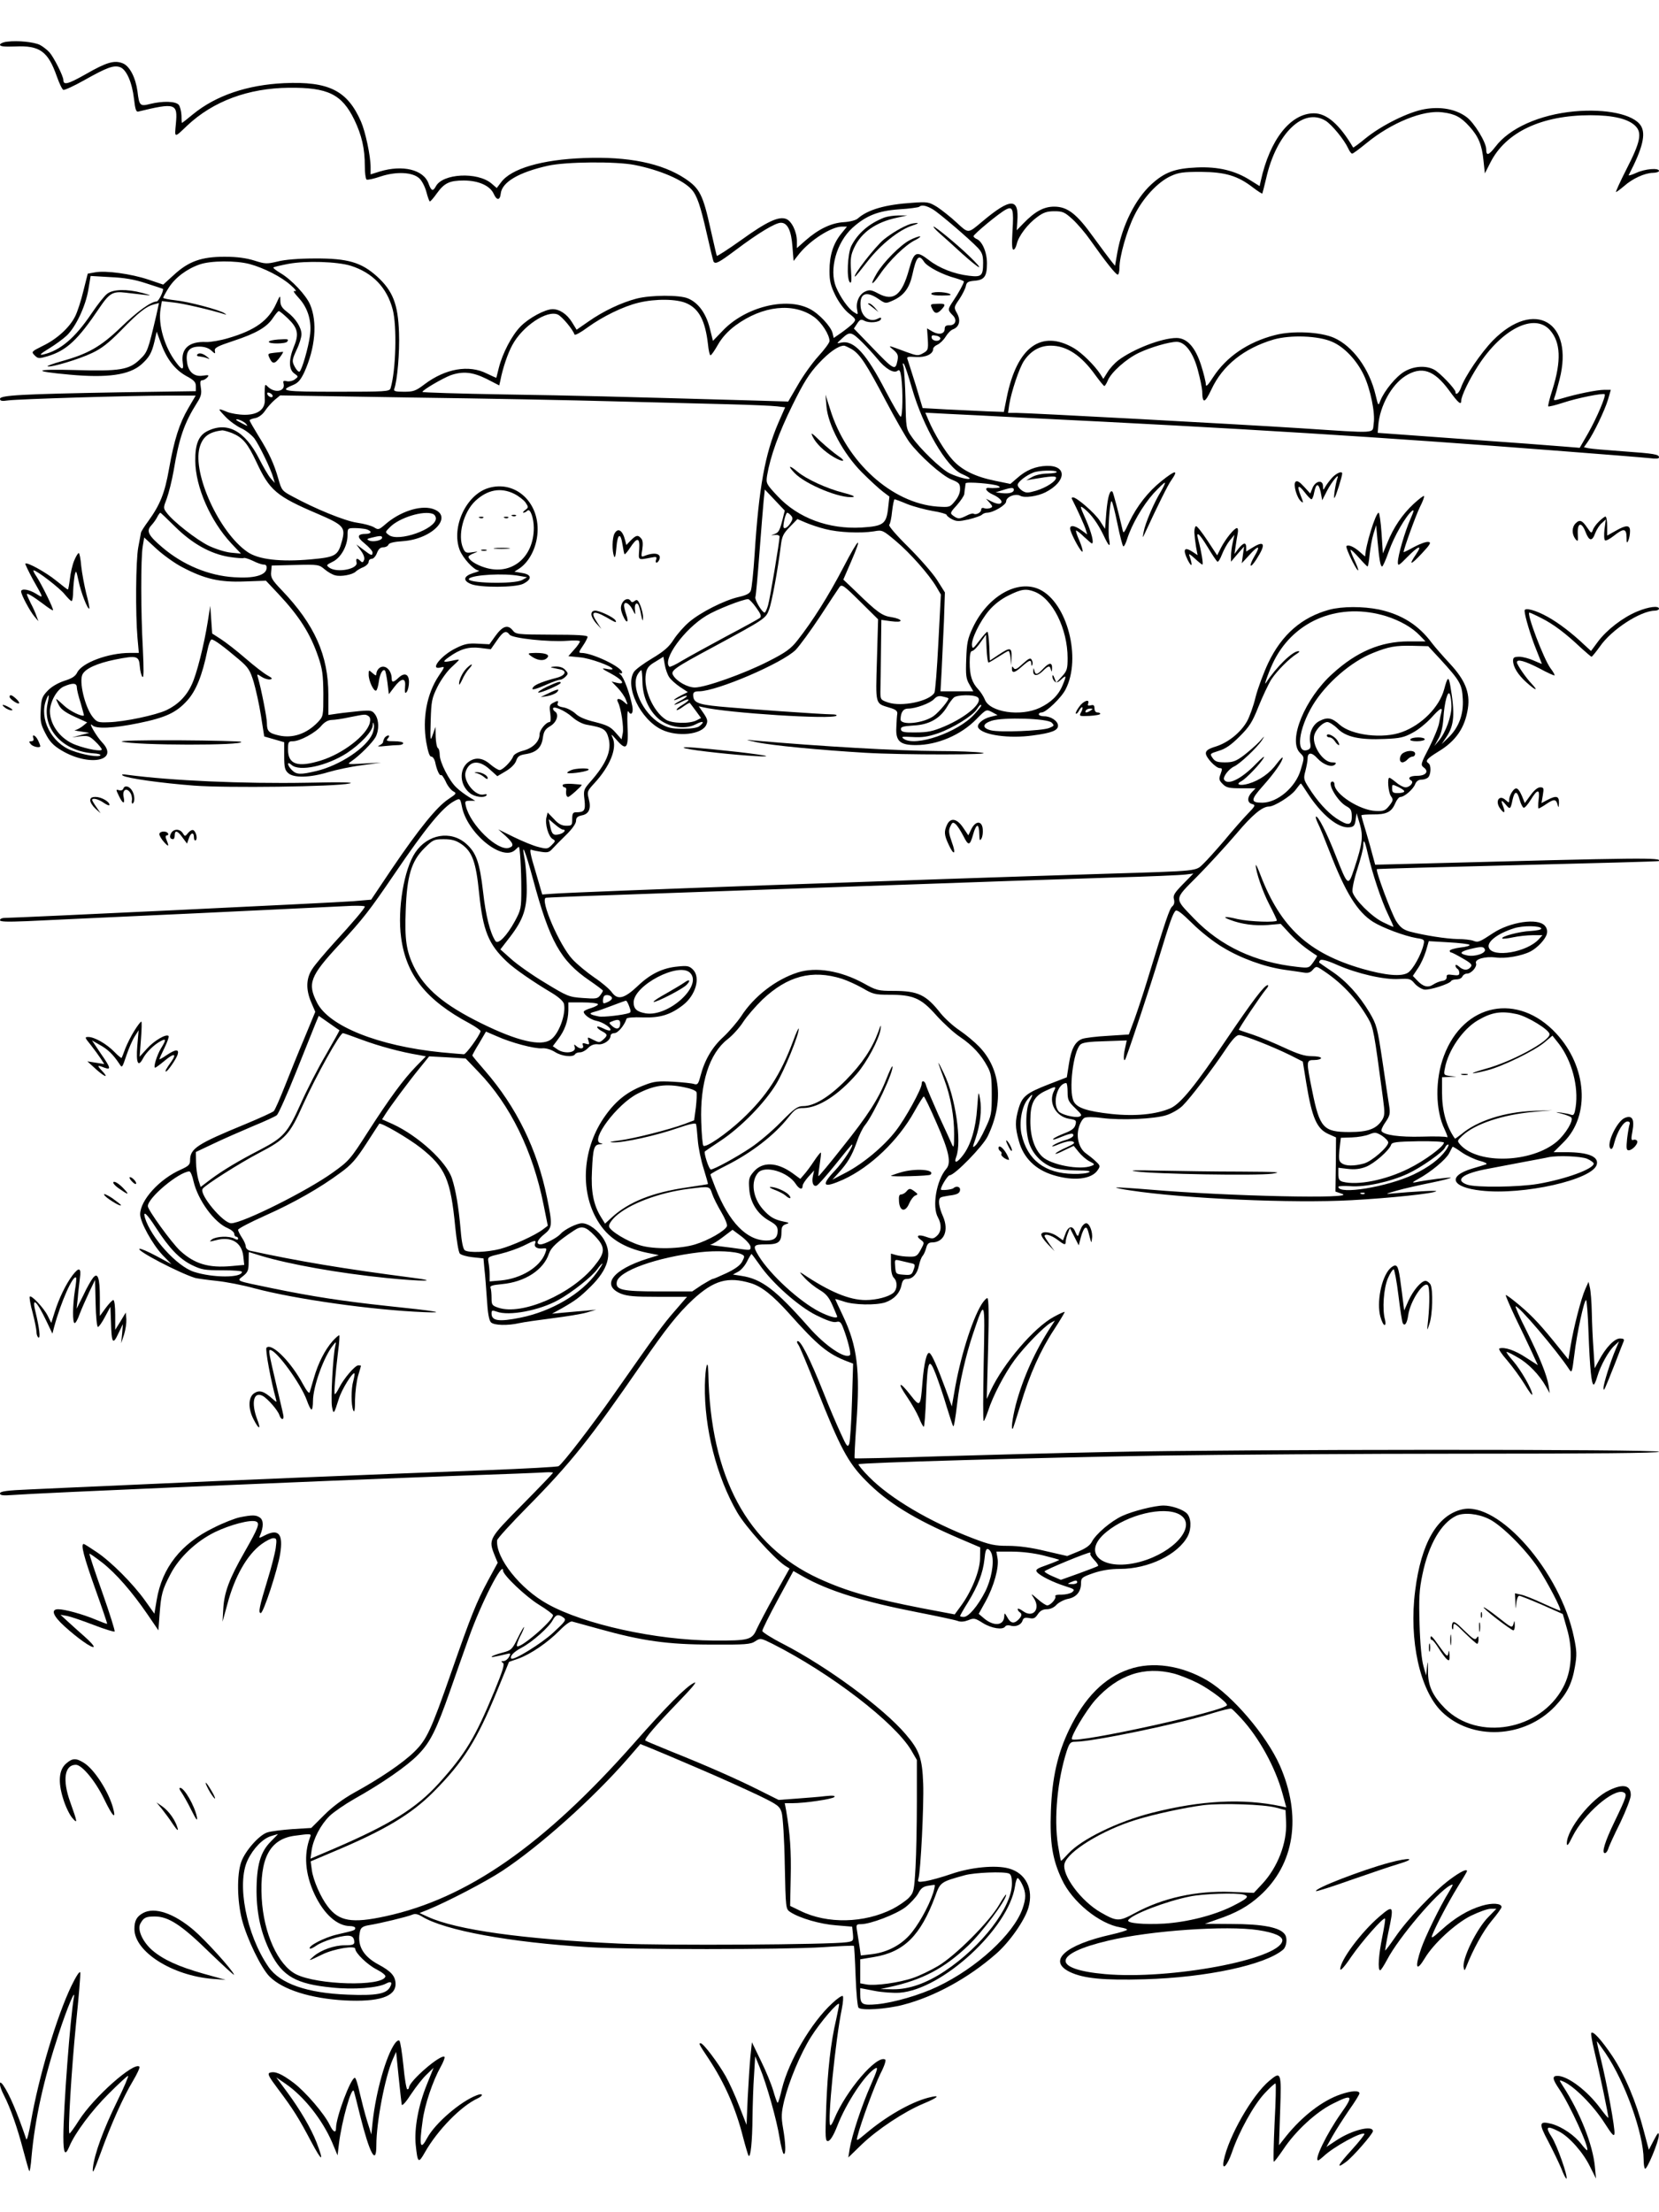 <?xml version="1.0" standalone="no"?>
<!DOCTYPE svg PUBLIC "-//W3C//DTD SVG 20010904//EN"
 "http://www.w3.org/TR/2001/REC-SVG-20010904/DTD/svg10.dtd">
<svg version="1.0" xmlns="http://www.w3.org/2000/svg"
 width="864pt" height="1152pt" viewBox="0 0 864 1152"
 preserveAspectRatio="xMidYMid meet">

<g transform="translate(0,1152) scale(0.1,-0.1)"
fill="#000000" stroke="none">
<path d="M38 11303 c-21 -2 -38 -10 -38 -16 0 -9 22 -11 79 -9 128 6 171 -25
217 -156 13 -37 28 -68 34 -70 6 -2 55 20 108 50 121 68 155 80 188 68 33 -13
62 -79 72 -166 6 -53 11 -68 22 -65 194 47 206 43 196 -63 -7 -76 -10 -76 59
-10 135 127 318 195 530 197 202 2 275 -33 340 -166 39 -81 55 -150 55 -243 0
-34 4 -65 9 -69 6 -3 38 4 73 16 82 27 167 23 202 -10 14 -13 30 -45 37 -72 7
-27 15 -49 18 -48 3 0 20 19 36 42 39 54 66 67 140 67 77 0 137 -27 156 -69
16 -36 33 -36 37 2 7 59 94 110 246 144 93 21 355 23 451 4 131 -26 253 -78
297 -128 28 -31 46 -84 79 -230 17 -76 33 -141 35 -145 10 -15 26 -7 117 61
117 88 205 141 234 141 34 0 54 -40 60 -124 l6 -75 29 37 c57 71 168 142 223
142 l26 0 -30 -37 c-42 -52 -61 -113 -61 -193 0 -55 6 -78 31 -129 18 -36 47
-75 70 -93 38 -30 38 -32 22 -51 -10 -11 -37 -32 -59 -48 l-42 -29 -6 25 c-9
36 -72 103 -120 127 -123 63 -336 9 -453 -115 l-50 -52 -17 68 c-20 77 -60
131 -113 153 -44 19 -194 18 -268 -1 -80 -21 -173 -65 -250 -119 l-62 -43 -24
39 c-26 42 -64 68 -101 68 -39 0 -124 -46 -167 -90 -46 -47 -94 -140 -113
-215 -7 -27 -13 -51 -13 -52 -1 -1 -23 9 -50 22 -93 47 -215 26 -324 -56 -46
-35 -58 -39 -107 -39 -44 0 -55 3 -51 14 16 42 29 191 25 294 -5 148 -32 217
-114 292 -82 74 -153 95 -324 94 -83 0 -158 -6 -195 -16 -55 -13 -64 -13 -120
5 -42 13 -89 20 -155 20 -120 0 -187 -23 -265 -95 l-55 -50 -77 26 c-90 30
-221 48 -277 38 l-39 -7 -23 -91 c-12 -50 -31 -109 -43 -132 -29 -58 -95 -118
-168 -153 -60 -30 -61 -31 -42 -50 17 -17 22 -17 67 -4 99 30 157 84 270 252
52 77 70 87 136 79 152 -18 147 -18 86 -1 -80 21 -152 19 -182 -5 -14 -10 -50
-56 -81 -102 -86 -128 -164 -194 -252 -214 -23 -5 -16 3 30 31 33 20 75 51 93
68 47 45 98 153 112 238 l12 72 102 -6 c72 -3 126 -12 186 -32 47 -15 86 -28
88 -29 7 -7 -22 -66 -32 -66 -29 0 -99 -50 -186 -134 -106 -102 -172 -139
-309 -177 -46 -13 -79 -25 -73 -27 19 -6 163 37 232 70 49 23 86 52 150 117
92 95 132 126 172 136 l26 7 -14 -64 c-43 -183 -46 -192 -85 -229 -56 -55
-105 -63 -339 -56 -215 6 -228 -6 -27 -24 196 -18 310 -2 373 53 42 38 54 59
69 122 l11 49 22 -60 c30 -83 73 -138 132 -171 40 -21 50 -32 50 -53 l0 -26
-397 -6 c-507 -9 -623 -15 -623 -34 0 -11 10 -13 43 -8 54 7 636 25 829 25
l147 0 -38 -65 c-47 -80 -74 -165 -101 -318 -22 -125 -46 -185 -108 -271 -20
-27 -37 -54 -38 -60 -1 -6 -7 -40 -14 -76 -13 -70 -15 -345 -4 -472 l7 -78
-47 0 c-112 0 -249 -51 -274 -102 -9 -19 -27 -31 -66 -43 -33 -11 -67 -30 -87
-51 -30 -31 -34 -42 -37 -102 -3 -59 0 -74 25 -122 22 -43 41 -62 82 -87 144
-87 305 -56 213 41 -30 31 -77 113 -51 89 20 -20 112 -15 239 11 143 29 198
55 255 118 46 51 78 130 105 261 6 31 16 57 22 57 13 0 62 -36 141 -103 51
-43 59 -57 78 -118 11 -38 29 -117 38 -176 l17 -108 52 -15 52 -15 0 -71 c0
-59 3 -74 21 -90 29 -26 113 -24 208 5 40 12 119 29 175 36 l101 14 -90 -5
c-87 -5 -89 -5 -65 12 43 29 111 98 126 126 19 36 18 88 -2 117 -16 22 -22 23
-83 18 -36 -4 -87 -9 -113 -13 l-48 -7 0 105 c0 205 -71 365 -243 545 -51 53
-58 66 -55 95 l3 33 123 3 c119 3 124 2 153 -23 17 -14 41 -28 55 -31 30 -8
89 3 106 19 7 7 25 18 41 24 15 7 27 19 27 28 0 8 7 15 16 15 9 0 21 14 27 30
8 21 18 30 33 30 12 0 24 6 27 14 4 9 29 15 75 18 158 11 269 134 153 169 -65
19 -170 -16 -245 -82 -33 -28 -36 -29 -58 -15 -13 8 -52 19 -88 24 -64 9 -220
73 -339 138 -51 27 -55 32 -71 89 -23 81 -49 137 -104 225 -25 41 -46 77 -46
81 0 4 13 9 30 12 18 4 38 19 51 39 12 18 35 43 50 56 l28 23 683 -11 c376 -5
852 -14 1058 -20 206 -5 472 -12 590 -15 118 -3 234 -8 257 -11 l42 -5 -36
-82 c-69 -161 -101 -337 -123 -682 -6 -93 -15 -179 -20 -191 -6 -15 -24 -24
-64 -33 -74 -17 -199 -80 -258 -131 -26 -22 -62 -63 -80 -91 -24 -38 -51 -61
-111 -97 -44 -26 -86 -57 -95 -70 -50 -76 33 -249 145 -302 83 -39 208 -25
231 25 9 20 7 30 -14 61 l-25 36 23 -5 c126 -30 674 -65 694 -44 4 4 -6 7 -22
7 -52 0 -475 30 -589 41 -113 11 -135 21 -135 61 0 13 8 18 30 18 93 0 435
147 504 216 21 22 78 100 127 174 48 74 94 143 101 153 12 16 22 9 107 -75
l94 -93 -6 -212 c-7 -236 -10 -225 65 -248 32 -9 42 -17 41 -31 -2 -11 -4 -43
-5 -72 -4 -71 19 -92 101 -92 113 0 236 53 316 135 51 52 52 52 81 37 l29 -16
-37 -9 c-41 -10 -74 -40 -63 -57 23 -38 161 -57 283 -40 98 13 132 26 132 51
0 24 -37 49 -72 49 -16 0 -28 5 -28 10 0 6 7 10 15 10 23 0 104 78 125 121 83
162 8 450 -135 519 -114 55 -270 -33 -348 -197 -28 -59 -32 -81 -35 -166 -3
-84 -1 -102 17 -132 l20 -35 -85 0 -86 0 6 108 c3 59 8 175 12 257 l5 150 -41
65 c-23 36 -91 113 -150 172 -62 61 -104 110 -99 115 5 5 12 37 15 71 4 34 10
62 13 62 3 0 33 -11 66 -25 33 -13 93 -29 133 -36 39 -6 72 -16 72 -20 0 -5
13 -15 28 -23 24 -12 36 -12 86 -1 33 8 64 19 69 24 6 6 18 11 27 11 32 0 100
40 100 59 0 24 49 43 74 29 22 -12 87 -3 130 18 110 56 115 141 7 138 -58 -2
-107 -22 -153 -63 l-36 -31 -78 16 c-104 21 -173 55 -221 107 -40 43 -98 139
-128 210 l-16 38 113 -6 c62 -3 248 -12 413 -21 1110 -54 1859 -101 2750 -170
248 -19 471 -37 498 -40 30 -4 47 -3 47 4 0 16 -22 20 -190 32 -85 6 -165 13
-178 16 l-23 5 19 27 c32 45 89 164 106 220 l15 52 -34 0 c-38 0 -145 -22
-218 -44 -45 -13 -48 -13 -42 2 4 9 16 53 27 96 77 300 -131 422 -347 203 -62
-64 -146 -187 -166 -245 -10 -29 -29 -44 -29 -23 0 15 -82 101 -111 116 -43
23 -106 19 -155 -10 -43 -25 -104 -99 -125 -151 -11 -29 -11 -29 -25 29 -32
136 -119 255 -217 298 -71 31 -216 38 -307 14 -141 -36 -253 -113 -322 -219
-26 -41 -38 -53 -38 -38 0 12 -11 57 -25 101 -30 93 -73 141 -128 141 -77 0
-226 -58 -304 -117 -18 -14 -43 -41 -55 -61 l-22 -35 -15 24 c-31 47 -96 111
-138 136 -170 99 -297 6 -350 -257 l-15 -75 -86 3 c-48 2 -143 7 -212 10
l-125 7 -36 120 c-21 66 -40 127 -43 135 -5 12 3 14 44 11 51 -3 90 15 90 43
0 6 10 16 22 21 13 6 32 24 43 42 11 18 28 35 38 38 32 12 42 45 22 82 -18 32
-18 33 11 75 16 24 31 54 34 68 4 21 12 25 45 28 52 4 65 23 65 91 0 58 -25
116 -55 127 -8 4 -15 10 -15 14 0 10 135 122 169 139 36 19 41 0 34 -111 -4
-67 -3 -98 5 -98 6 0 13 13 17 29 9 41 57 105 107 141 32 24 51 30 90 30 43 0
53 -5 94 -42 26 -24 67 -72 92 -108 79 -112 133 -180 143 -180 5 0 9 16 9 36
0 58 38 193 78 273 43 88 121 173 189 204 41 19 65 22 158 22 126 -1 191 -20
271 -82 25 -19 47 -33 48 -31 1 2 10 37 20 79 53 235 194 371 310 300 33 -21
96 -98 117 -143 7 -16 16 -28 21 -28 5 0 38 25 75 55 129 106 296 174 396 160
64 -8 95 -24 140 -74 47 -52 65 -96 73 -178 l7 -66 29 57 c80 158 266 246 521
246 119 0 197 -19 234 -56 36 -36 26 -84 -47 -226 -33 -65 -57 -118 -54 -118
3 0 22 14 42 31 45 40 108 68 150 69 17 0 32 5 32 10 0 17 -73 11 -118 -10
-24 -11 -42 -16 -40 -12 73 140 91 215 63 258 -38 59 -182 89 -346 74 -181
-17 -338 -87 -411 -184 -36 -46 -48 -49 -48 -13 0 36 -63 139 -103 168 -56 41
-133 55 -216 41 -84 -14 -225 -84 -309 -152 -35 -29 -64 -50 -65 -48 -70 119
-137 178 -204 178 -122 0 -230 -137 -277 -352 l-6 -27 -48 30 c-80 51 -168 72
-280 67 -114 -5 -167 -25 -236 -88 -84 -77 -152 -215 -177 -355 l-12 -69 -21
26 c-11 14 -53 70 -93 125 -86 120 -134 157 -203 157 -54 0 -100 -25 -160 -87
l-35 -36 3 45 c10 125 -34 125 -183 0 -75 -63 -70 -63 -133 -5 -31 29 -77 65
-101 81 -43 26 -49 28 -130 22 -139 -9 -231 -35 -284 -82 -10 -9 -41 -17 -74
-19 -64 -4 -131 -36 -199 -96 l-44 -39 0 37 c0 48 -27 104 -56 115 -38 15
-101 -14 -234 -110 -69 -49 -126 -86 -127 -82 -2 4 -16 67 -33 141 -39 177
-56 210 -132 261 -121 80 -295 116 -527 107 -219 -8 -380 -55 -432 -127 l-22
-29 -28 24 c-73 61 -253 52 -289 -15 -15 -28 -24 -25 -38 14 -26 73 -135 99
-254 63 l-48 -15 0 38 c0 58 -27 184 -50 237 -71 162 -168 210 -400 200 -192
-9 -355 -64 -475 -162 -30 -25 -56 -45 -57 -45 -2 0 -3 18 -3 39 -1 21 -7 46
-14 55 -16 19 -82 21 -148 5 -54 -14 -58 -10 -67 65 -10 72 -40 131 -76 146
-44 18 -85 6 -193 -56 -92 -52 -117 -59 -117 -31 0 21 -51 121 -73 145 -12 13
-34 30 -49 38 -30 15 -114 24 -170 17z m4820 -873 c35 -21 190 -154 235 -201
22 -24 27 -39 27 -77 0 -69 -8 -76 -74 -68 -76 9 -154 39 -209 82 -65 50 -77
44 -103 -50 -37 -133 -80 -167 -159 -125 -37 20 -47 21 -69 11 -31 -14 -50
-56 -42 -95 5 -27 5 -27 -18 -12 -29 19 -69 76 -92 130 -37 91 2 232 85 308
71 64 134 89 243 97 54 3 101 10 105 13 12 12 37 7 71 -13z m-45 -274 c18 -26
96 -67 165 -85 23 -7 42 -14 42 -17 0 -9 -29 -62 -55 -100 -30 -45 -31 -48 -3
-76 25 -25 14 -54 -21 -52 -14 0 -21 -5 -21 -18 0 -27 -29 -34 -63 -15 l-29
17 4 -57 c3 -53 1 -58 -24 -72 -26 -15 -32 -14 -85 5 -102 38 -101 38 -70 12
23 -20 26 -29 21 -56 -11 -54 -17 -51 -138 75 l-89 92 17 26 c14 21 20 24 37
15 25 -14 81 -9 87 8 3 10 -2 10 -22 0 -39 -17 -80 15 -84 66 -6 68 28 83 92
40 38 -26 38 -26 78 -8 55 25 84 64 99 131 21 97 34 112 62 69z m-3513 -11
c74 -20 167 -67 215 -111 23 -20 32 -33 21 -30 -13 4 -5 -8 21 -37 47 -51 68
-122 57 -196 -8 -61 -42 -179 -54 -186 -5 -3 -16 8 -25 25 -15 29 -15 34 9 87
15 30 26 67 26 82 0 35 -30 83 -74 116 -28 21 -36 35 -36 59 0 30 -1 30 -21
-14 -40 -89 -110 -140 -251 -181 -40 -12 -92 -21 -115 -20 -89 4 -132 -35
-121 -109 6 -39 -5 -38 -35 3 -60 79 -94 195 -81 277 l7 42 60 -7 c51 -5 195
-39 262 -60 16 -5 17 -5 4 4 -28 18 -187 60 -254 67 -36 4 -65 10 -65 13 0 4
13 28 29 53 33 52 94 98 161 121 57 20 188 21 260 2z m527 -9 c113 -36 188
-113 218 -227 23 -86 17 -319 -11 -411 -5 -17 -27 -18 -280 -18 -280 0 -303 4
-228 35 27 11 40 27 59 67 57 126 69 260 30 352 -21 49 -97 130 -153 163 -23
14 -41 27 -38 30 2 3 37 11 78 19 91 17 254 12 325 -10z m1750 -196 c64 -29
96 -91 110 -212 3 -32 9 -58 13 -58 5 0 22 25 39 55 21 37 51 70 91 100 142
104 303 121 410 44 39 -28 80 -92 80 -125 0 -9 -26 -44 -58 -79 -31 -34 -80
-102 -107 -150 l-50 -86 -200 6 c-709 20 -894 25 -1277 31 -236 4 -428 10
-428 13 0 10 105 71 147 87 64 22 114 17 187 -19 l66 -34 6 26 c12 63 38 140
62 184 53 99 181 184 237 159 22 -10 78 -77 87 -104 2 -6 33 11 68 37 77 56
186 110 267 129 87 21 199 20 250 -4z m-2078 -78 c52 -50 59 -81 32 -146 -28
-69 -28 -120 2 -141 22 -16 22 -16 2 -31 -11 -8 -30 -12 -42 -9 -17 4 -20 1
-16 -13 10 -41 -46 -51 -82 -16 -13 14 -15 13 -16 -8 -1 -13 -1 -37 0 -55 4
-53 -34 -83 -104 -83 -31 0 -72 7 -92 15 -51 21 -52 20 -8 -26 22 -23 59 -49
81 -59 23 -10 53 -34 68 -52 26 -35 88 -163 100 -208 l7 -25 -22 25 c-12 14
-38 59 -59 100 -75 148 -168 197 -272 144 -44 -23 -62 -68 -61 -154 1 -136 79
-313 187 -429 l51 -54 -52 5 c-30 3 -80 19 -116 36 -65 32 -186 127 -219 172
-18 24 -18 26 1 75 10 28 26 91 35 142 29 174 55 249 123 357 20 31 24 47 19
77 -5 30 -3 39 8 39 7 0 19 7 26 15 10 12 7 13 -22 9 -46 -8 -78 19 -84 71 -8
55 12 80 64 80 26 0 48 -7 62 -20 21 -19 22 -19 19 -2 -3 16 13 24 97 52 119
39 175 72 206 120 13 19 26 35 30 35 4 0 25 -17 47 -38z m6573 -61 c56 -63 60
-160 13 -310 -15 -46 -24 -85 -22 -87 2 -3 38 6 78 19 75 25 208 51 216 44 8
-8 -41 -123 -85 -201 l-45 -78 -86 7 c-47 4 -284 22 -526 39 l-440 32 3 39 c8
101 69 211 141 257 84 53 149 32 227 -74 48 -66 64 -80 64 -55 0 24 40 108 87
181 125 194 294 278 375 187z m-3578 -67 c21 -21 54 -57 74 -81 42 -53 87 -79
106 -64 10 9 15 1 20 -35 9 -69 7 -204 -3 -204 -5 0 -39 59 -77 131 -102 198
-167 269 -233 255 -26 -6 -26 -6 7 24 38 35 47 33 106 -26z m403 22 c-6 -17
-41 -13 -45 5 -2 13 3 15 23 11 14 -2 24 -10 22 -16z m2041 -16 c63 -27 128
-96 165 -174 34 -72 60 -197 51 -252 -8 -53 31 -51 -381 -24 -343 22 -1418 80
-1482 80 l-41 0 6 43 c11 67 52 191 77 228 35 52 82 79 139 79 83 0 159 -50
233 -154 22 -30 43 -56 46 -56 4 0 12 13 19 30 18 42 96 112 162 143 61 29
158 57 196 57 44 0 86 -56 110 -146 12 -44 22 -94 23 -110 1 -68 13 -66 48 8
58 125 169 214 324 260 88 25 233 20 305 -12z m-2501 -39 c42 -26 75 -76 177
-270 47 -89 102 -185 121 -212 53 -71 169 -175 220 -196 40 -16 45 -22 45 -50
0 -20 -10 -43 -27 -63 -26 -32 -28 -32 -92 -28 -237 18 -474 233 -558 508
l-24 75 5 -60 c8 -98 87 -246 184 -344 42 -42 92 -88 111 -102 l33 -25 -7 -62
c-9 -81 -26 -92 -137 -99 -172 -10 -331 49 -438 163 -60 64 -61 67 -55 108 17
100 61 222 131 364 60 122 88 166 137 219 55 59 102 92 132 93 6 0 24 -9 42
-19z m312 -201 c58 -203 181 -415 262 -449 21 -9 39 -19 39 -22 0 -10 -60 5
-104 26 -44 21 -157 130 -199 192 -28 40 -29 46 -31 190 -2 81 -7 159 -11 173
-5 16 -4 22 2 15 5 -5 24 -62 42 -125z m-3329 -42 c0 -13 -23 -5 -28 10 -2 7
2 10 12 6 9 -3 16 -11 16 -16z m-138 -146 c11 -13 8 -12 -19 2 -18 9 -33 18
-33 20 0 9 41 -8 52 -22z m-74 -47 c57 -24 81 -53 127 -150 69 -149 104 -179
320 -271 135 -58 145 -70 126 -141 -21 -77 -32 -84 -163 -96 -158 -14 -274 -1
-331 40 -146 102 -284 405 -248 541 16 58 49 83 119 91 7 0 29 -6 50 -14z
m4295 -202 c3 -5 -18 -8 -47 -9 -29 0 -64 -8 -81 -18 l-30 -17 35 6 c93 16
120 17 120 7 0 -18 -51 -51 -103 -67 -45 -13 -53 -13 -74 0 -13 9 -23 22 -23
30 0 15 43 49 81 64 29 12 116 14 122 4z m-303 -74 c11 -6 9 -9 -10 -10 -14
-1 -30 -1 -37 0 -29 4 -19 -18 17 -34 40 -18 58 -41 37 -48 -7 -2 -25 2 -42
11 l-30 15 19 -21 c17 -20 17 -22 2 -28 -9 -3 -23 -4 -31 0 -9 3 -15 0 -15 -8
0 -15 -27 -29 -40 -21 -4 3 -21 -2 -36 -10 -36 -18 -45 -19 -69 -1 -18 13 -18
16 18 55 20 23 38 49 39 59 1 9 2 24 4 32 1 8 2 19 3 23 1 10 150 -2 171 -14z
m80 -19 c0 -15 -23 -22 -62 -18 l-33 4 35 11 c46 15 60 15 60 3z m-1206 -161
c-15 -58 -20 -64 -49 -73 -12 -3 -9 -4 8 -2 15 2 27 -2 27 -8 0 -25 -50 -324
-60 -358 -6 -21 -14 -38 -18 -38 -13 0 -53 67 -48 81 3 8 12 111 21 229 9 118
19 241 22 273 l6 58 52 -55 52 -55 -13 -52z m-3162 -32 c89 -88 184 -141 281
-157 38 -6 72 -8 76 -6 4 3 25 -4 47 -14 21 -11 47 -20 57 -20 13 0 17 -6 15
-22 -5 -34 -67 -51 -168 -44 -133 8 -267 64 -374 155 -74 63 -85 85 -59 114
11 12 26 32 32 45 6 12 14 22 16 22 2 0 37 -33 77 -73z m1342 67 c9 -3 16 -14
16 -24 0 -55 -195 -124 -245 -86 -20 15 -20 15 6 41 48 49 174 88 223 69z
m1866 -9 c10 -12 9 -20 -4 -40 -16 -25 -36 -34 -36 -16 0 23 13 71 20 71 4 0
13 -7 20 -15z m178 -70 c69 -18 183 -23 253 -12 44 8 46 7 114 -50 75 -63 172
-173 211 -238 l24 -41 -13 -250 c-7 -137 -16 -255 -21 -262 -27 -44 -170 -74
-241 -50 -38 13 -40 15 -40 56 1 23 2 117 3 208 l2 166 50 -7 c32 -4 50 -3 50
3 0 6 -21 14 -46 18 -50 7 -74 24 -190 137 l-62 59 39 90 c64 147 44 133 -39
-27 -77 -148 -161 -281 -240 -381 -33 -42 -60 -62 -151 -108 -123 -63 -327
-136 -382 -136 -38 0 -94 31 -113 63 -15 24 2 37 209 148 270 146 273 148 290
194 15 39 46 210 61 330 6 51 12 65 47 101 l40 41 42 -18 c23 -10 70 -26 103
-34z m-2390 -1 c12 -4 22 -10 22 -15 0 -5 -10 -9 -22 -9 -49 0 -52 -16 -9 -50
23 -19 41 -39 41 -47 0 -19 -7 -17 -48 15 l-36 27 23 -32 c15 -20 21 -38 17
-49 -5 -13 -9 -15 -18 -6 -18 18 -27 15 -21 -7 9 -34 -102 -56 -142 -27 -17
13 -16 14 18 31 42 20 77 82 77 138 0 36 1 37 38 37 20 0 47 -3 60 -6z m82
-44 c0 -14 -46 -24 -67 -15 -15 7 -13 9 12 15 44 11 55 11 55 0z m-1042 -153
c117 -62 196 -80 325 -75 l112 4 64 -68 c109 -116 167 -207 208 -327 22 -64
26 -94 27 -193 0 -117 0 -118 -29 -149 -58 -60 -130 -85 -202 -69 -53 12 -63
22 -63 65 0 28 -30 180 -46 234 -7 23 -7 23 19 6 14 -9 34 -15 44 -13 14 3 11
7 -14 21 -17 9 -69 49 -115 89 -45 39 -103 84 -128 100 l-45 29 -5 72 -5 72
-13 -82 c-19 -120 -58 -276 -84 -329 -27 -59 -72 -104 -131 -132 -55 -26 -220
-61 -301 -63 -55 -2 -61 0 -83 27 -41 52 -73 186 -53 223 16 30 76 57 168 76
115 23 126 20 130 -35 2 -25 8 -49 14 -55 7 -7 7 38 2 145 -11 197 -11 471 -1
533 l8 48 65 -60 c35 -32 95 -75 132 -94z m4439 -128 c94 -35 173 -193 173
-346 0 -55 -3 -67 -29 -95 l-30 -33 -10 25 c-5 14 -10 18 -10 9 -1 -8 4 -20
11 -27 9 -9 17 -7 35 10 27 25 28 20 7 -30 -21 -52 -60 -90 -119 -118 -100
-47 -261 -23 -286 43 -6 15 -21 39 -34 53 -33 35 -45 72 -45 141 0 40 4 59 13
59 6 0 26 19 42 43 l30 42 3 -72 c2 -40 6 -73 10 -73 4 0 27 14 52 30 25 16
48 30 52 30 4 0 9 -17 11 -37 l4 -38 1 43 c2 51 -7 53 -68 12 l-45 -30 -3 75
c-2 41 -6 75 -10 75 -4 0 -23 -22 -42 -47 -31 -41 -35 -44 -38 -25 -5 32 41
126 88 182 26 31 63 60 102 79 66 33 91 37 135 20z m-1449 -83 c24 -33 29 -46
19 -54 -6 -5 -86 -49 -177 -97 -91 -49 -193 -105 -227 -125 -34 -21 -64 -35
-67 -32 -38 37 78 197 193 266 50 31 188 85 217 86 6 0 25 -20 42 -44z m-453
-362 c8 -13 34 -36 56 -51 l41 -27 -36 -18 c-20 -10 -36 -21 -36 -23 0 -3 14
2 31 10 17 9 33 14 36 11 3 -2 -12 -14 -34 -25 -21 -11 -34 -20 -30 -21 4 0
22 7 38 16 44 22 47 10 4 -16 -20 -12 -34 -24 -31 -27 2 -3 18 5 35 18 17 12
32 21 34 18 2 -2 16 -21 31 -41 l27 -37 -23 -12 c-36 -19 -130 -17 -161 4 -67
44 -118 162 -103 241 5 28 16 41 49 60 l42 26 7 -41 c4 -23 14 -52 23 -65z
m-139 -27 c1 -66 26 -130 68 -175 50 -56 147 -76 209 -44 38 20 50 15 20 -9
-10 -9 -42 -14 -87 -14 -59 0 -79 5 -117 27 -92 54 -156 195 -117 258 7 11 15
20 18 20 3 0 5 -28 6 -63z m-2946 -26 c0 -11 9 -48 20 -82 10 -35 18 -64 17
-65 -11 -7 -73 23 -103 51 -20 19 -39 35 -41 35 -2 0 4 -14 13 -31 11 -22 34
-39 82 -61 l66 -30 -23 -19 c-13 -10 -31 -20 -40 -21 -9 0 4 -4 29 -7 l45 -7
-45 -12 -45 -12 44 6 c40 4 48 1 78 -28 18 -17 33 -36 33 -41 0 -12 -74 1
-136 24 -78 29 -134 103 -134 176 1 49 36 112 72 128 46 20 68 19 68 -4z
m-153 -88 c-26 -131 83 -246 240 -256 22 -1 39 -6 36 -10 -7 -12 -87 1 -150
25 -105 39 -170 166 -133 262 15 40 18 31 7 -21z m4692 31 c7 -6 -48 -72 -77
-93 -54 -38 -172 -50 -172 -17 1 37 14 56 39 56 40 0 116 28 136 50 13 14 25
18 44 13 14 -3 28 -7 30 -9z m151 6 c36 -23 -52 -102 -172 -153 -59 -25 -87
-31 -148 -31 -61 -1 -75 2 -78 15 -2 14 9 17 66 21 81 4 137 36 174 97 11 20
28 42 36 49 18 14 100 16 122 2z m20 -45 c0 -3 -16 -23 -36 -45 -85 -94 -308
-171 -368 -127 -15 11 -8 12 46 9 50 -3 80 1 135 20 78 28 176 89 200 124 15
23 23 30 23 19z m-3191 -54 c9 -6 11 -18 7 -35 -16 -65 -141 -161 -254 -196
-121 -38 -172 -21 -172 56 0 40 2 44 25 44 37 0 118 44 148 80 17 20 35 30 54
31 15 0 57 6 93 14 82 16 82 17 99 6z m3558 -34 c15 -15 14 -17 -13 -28 -37
-15 -258 -24 -304 -12 -47 12 -44 34 5 50 60 19 291 12 312 -10z m-3537 -57
c-30 -73 -170 -166 -292 -195 -84 -20 -104 -19 -128 5 -25 25 -27 49 -2 27 41
-37 183 -6 288 61 70 46 134 113 135 145 1 18 2 18 6 4 3 -10 -1 -32 -7 -47z"/>
<path d="M4605 10387 c-79 -31 -137 -81 -171 -147 -20 -40 -26 -172 -8 -190 8
-8 10 9 6 62 -4 61 -1 81 17 119 37 79 113 132 221 155 l55 12 -45 0 c-25 0
-58 -5 -75 -11z"/>
<path d="M4740 10353 c-39 -13 -97 -48 -137 -80 -45 -37 -166 -193 -150 -193
3 0 32 36 66 80 68 87 164 164 234 186 23 7 33 13 22 13 -11 -1 -27 -3 -35 -6z"/>
<path d="M4891 10307 c20 -17 75 -67 122 -110 95 -85 120 -93 35 -11 -62 60
-176 154 -186 154 -4 0 9 -15 29 -33z"/>
<path d="M4737 10269 c-49 -26 -136 -114 -171 -173 -38 -65 -27 -68 17 -4 48
71 133 153 182 177 22 11 33 20 25 20 -8 0 -32 -9 -53 -20z"/>
<path d="M4850 9990 c0 -6 25 -10 58 -9 41 0 51 3 37 9 -28 12 -95 12 -95 0z"/>
<path d="M4521 9937 c2 -1 15 -11 29 -22 l25 -20 -19 23 c-11 12 -24 22 -29
22 -6 0 -8 -1 -6 -3z"/>
<path d="M4854 9914 c13 -29 27 -30 49 -6 25 27 21 32 -21 30 -37 -1 -38 -2
-28 -24z"/>
<path d="M1448 9752 c-27 -2 -48 -7 -48 -12 0 -12 88 -11 96 1 8 14 6 14 -48
11z"/>
<path d="M1429 9683 c-35 -4 -36 -5 -25 -28 15 -33 28 -31 54 5 13 17 19 29
15 28 -4 -1 -24 -3 -44 -5z"/>
<path d="M1026 9672 c-2 -4 3 -8 12 -8 9 -1 26 -4 37 -8 20 -8 20 -7 1 8 -21
17 -42 21 -50 8z"/>
<path d="M4233 9245 c18 -36 59 -75 107 -104 51 -30 72 -26 25 5 -22 15 -64
50 -94 78 -45 44 -51 47 -38 21z"/>
<path d="M4139 9056 c57 -59 240 -134 304 -124 13 2 -7 11 -51 22 -84 21 -193
71 -238 109 -45 38 -54 33 -15 -7z"/>
<path d="M5326 8063 c-30 -28 -40 -32 -47 -22 -7 11 -9 10 -9 -3 0 -26 15 -22
53 12 40 35 47 36 48 13 0 -10 3 -13 5 -6 3 7 2 19 -3 27 -6 12 -15 8 -47 -21z"/>
<path d="M5435 8040 c-33 -35 -42 -37 -48 -12 -4 15 -5 15 -6 0 -2 -29 20 -31
48 -4 32 31 38 32 44 9 4 -14 5 -13 6 4 2 34 -13 35 -44 3z"/>
<path d="M6049 9015 c-69 -55 -128 -130 -168 -214 -29 -61 -30 -63 -36 -35
-17 74 -47 189 -51 193 -13 14 -25 -25 -32 -104 l-7 -89 -27 42 c-27 41 -120
122 -140 122 -5 0 -8 -3 -6 -7 30 -59 68 -143 73 -162 l7 -24 -30 22 c-41 29
-66 28 -57 -1 12 -38 59 -121 63 -110 2 6 -6 32 -17 58 -12 26 -19 49 -17 51
2 2 21 -12 41 -32 21 -19 39 -35 41 -35 13 0 -1 56 -30 122 -34 77 -34 78 -8
58 36 -29 70 -77 99 -137 28 -60 38 -68 29 -20 -7 36 3 197 13 197 4 0 17 -52
30 -115 13 -64 27 -118 31 -120 4 -2 13 15 20 38 24 76 81 174 137 237 31 33
57 59 60 56 2 -2 -8 -23 -22 -47 -34 -54 -81 -164 -89 -209 -6 -32 -5 -33 5
-10 71 153 122 256 139 279 39 56 23 55 -51 -4z"/>
<path d="M6938 9033 c-14 -16 -30 -37 -36 -48 -11 -19 -11 -19 -12 3 0 35 -38
29 -54 -8 l-12 -30 -33 36 c-23 25 -36 33 -44 25 -13 -13 6 -83 29 -102 13
-11 13 -7 -2 30 -22 54 -13 61 21 17 15 -20 31 -36 35 -36 4 0 11 16 14 35 10
50 23 51 34 3 l8 -43 26 51 c25 48 66 96 53 63 -10 -28 -22 -110 -15 -102 7 7
40 112 40 127 0 15 -29 3 -52 -21z"/>
<path d="M2545 8979 c-117 -34 -196 -204 -151 -323 17 -43 74 -105 99 -107 7
-1 -6 -7 -28 -13 -51 -16 -56 -39 -13 -57 46 -20 233 -19 273 1 47 24 45 48
-5 56 l-41 7 25 16 c57 38 96 121 96 205 0 151 -123 254 -255 215z m132 -30
c24 -12 51 -33 60 -46 16 -24 16 -26 -2 -39 -10 -8 -14 -14 -9 -14 6 0 15 5
21 11 14 14 33 -39 33 -90 0 -154 -116 -249 -253 -207 -47 14 -87 40 -87 57 0
4 12 12 28 18 25 10 25 10 -9 5 -31 -5 -37 -2 -47 21 -30 66 1 188 64 247 63
58 131 71 201 37z m28 -428 l40 -7 -25 -14 c-41 -24 -301 -17 -277 7 20 20
183 29 262 14z"/>
<path d="M2668 8833 c7 -3 16 -2 19 1 4 3 -2 6 -13 5 -11 0 -14 -3 -6 -6z"/>
<path d="M2498 8823 c7 -3 16 -2 19 1 4 3 -2 6 -13 5 -11 0 -14 -3 -6 -6z"/>
<path d="M2628 8823 c7 -3 16 -2 19 1 4 3 -2 6 -13 5 -11 0 -14 -3 -6 -6z"/>
<path d="M2577 8663 c18 -2 50 -2 70 0 21 2 7 4 -32 4 -38 0 -55 -2 -38 -4z"/>
<path d="M2508 8653 c6 -2 18 -2 25 0 6 3 1 5 -13 5 -14 0 -19 -2 -12 -5z"/>
<path d="M7361 8895 c-58 -54 -104 -122 -136 -202 l-23 -55 -7 106 c-4 58 -11
106 -15 106 -16 0 -70 -177 -70 -227 0 -2 -12 8 -27 22 -30 27 -61 41 -71 31
-3 -4 11 -39 31 -79 37 -72 42 -58 6 17 -10 22 -17 41 -15 43 2 2 22 -17 44
-42 22 -25 42 -45 44 -45 3 0 8 28 11 63 4 34 12 82 20 107 l14 45 7 -80 c9
-98 15 -135 24 -135 4 0 20 36 35 79 27 78 88 183 120 210 13 10 11 0 -8 -43
-29 -66 -65 -190 -65 -224 0 -21 5 -18 49 27 58 59 81 67 46 15 -41 -60 -29
-59 29 3 45 48 51 59 35 61 -11 2 -44 -10 -74 -26 -30 -17 -55 -29 -55 -27 0
16 65 195 85 235 15 29 24 54 21 57 -2 3 -27 -16 -55 -42z"/>
<path d="M8327 8804 c-15 -14 -29 -35 -32 -45 -6 -18 -9 -16 -28 12 -27 40
-40 45 -61 24 -20 -20 -21 -55 -2 -81 14 -17 15 -15 13 25 -3 59 19 66 40 12
19 -50 35 -52 51 -7 7 18 22 42 34 52 l21 19 -7 -52 c-3 -28 -2 -54 3 -57 5
-3 26 8 46 24 51 40 65 39 66 -7 0 -31 2 -34 9 -18 5 11 9 32 9 48 1 34 -19
35 -76 2 l-43 -24 0 50 c0 27 -4 49 -9 49 -4 0 -20 -12 -34 -26z"/>
<path d="M6220 8748 c1 -18 5 -52 9 -76 l8 -43 -24 16 c-45 30 -55 16 -28 -40
23 -45 28 -32 9 22 -5 12 4 7 27 -14 19 -18 38 -33 41 -33 6 0 -6 72 -21 127
-15 52 3 39 49 -37 23 -39 46 -72 50 -75 4 -3 15 14 24 38 9 23 27 56 40 72
l25 30 -9 -40 c-5 -22 -9 -53 -9 -70 l0 -30 34 40 34 39 -6 -44 -6 -43 38 41
c49 55 62 53 29 -3 -33 -56 -25 -71 9 -18 51 79 44 101 -19 62 l-34 -21 0 21
c0 29 -14 26 -40 -6 l-21 -28 6 40 c3 22 8 52 11 68 3 15 1 27 -4 27 -14 0
-59 -56 -83 -102 l-20 -40 -50 76 c-28 42 -54 76 -60 76 -5 0 -9 -15 -9 -32z"/>
<path d="M3200 8741 c-12 -23 -13 -91 -2 -118 4 -12 9 3 12 45 6 73 22 82 32
16 4 -25 8 -48 11 -50 2 -2 15 13 28 33 38 58 52 55 48 -8 -4 -59 -9 -56 65
-42 24 5 28 3 23 -11 -4 -9 -2 -16 2 -16 5 0 12 8 15 17 12 31 -26 39 -78 18
-17 -7 -18 -4 -11 34 4 28 3 47 -5 56 -17 21 -27 19 -55 -9 l-23 -24 -7 27
c-13 50 -37 65 -55 32z"/>
<path d="M386 8600 c-9 -22 -19 -65 -22 -95 -4 -30 -8 -55 -11 -55 -2 0 -29
21 -60 46 -54 44 -152 98 -161 89 -2 -2 16 -39 39 -82 58 -102 57 -100 17 -75
-37 23 -78 29 -78 12 0 -17 46 -103 69 -130 l21 -25 -10 27 c-5 15 -18 45 -30
67 -11 22 -20 43 -20 46 0 9 33 -11 85 -50 26 -20 49 -35 51 -33 5 5 -58 133
-86 176 -12 17 -19 32 -15 32 16 0 137 -93 162 -125 16 -19 31 -35 36 -35 4 0
8 24 8 53 1 28 5 66 8 82 7 28 8 25 20 -30 13 -62 48 -151 56 -144 2 3 -5 38
-16 79 -10 41 -22 105 -26 142 -3 38 -9 68 -13 68 -4 0 -15 -18 -24 -40z"/>
<path d="M3239 8377 c-8 -18 -7 -33 5 -62 19 -45 33 -40 17 6 -6 18 -11 38
-11 45 0 26 26 14 43 -18 17 -33 17 -33 14 -5 -4 28 7 45 18 27 3 -5 10 -29
14 -52 7 -33 9 -36 10 -15 1 15 -6 44 -14 64 -12 29 -18 33 -29 24 -10 -8 -16
-9 -21 -1 -11 18 -35 11 -46 -13z"/>
<path d="M6923 8345 c-143 -39 -247 -129 -318 -277 -24 -51 -54 -131 -66 -178
-11 -47 -32 -104 -45 -127 -33 -58 -98 -110 -161 -130 -39 -12 -53 -21 -53
-36 0 -22 52 -77 73 -77 13 0 13 -5 4 -30 -10 -26 -9 -33 11 -53 19 -19 33
-22 97 -22 l74 0 -20 -21 c-25 -27 -24 -54 2 -61 19 -5 17 -10 -24 -52 -24
-25 -78 -86 -119 -136 -42 -49 -92 -105 -111 -123 -41 -39 -15 -37 -507 -52
-999 -31 -2749 -94 -2880 -104 l-56 -4 -35 120 c-27 88 -32 118 -22 113 8 -3
32 -8 53 -11 31 -5 41 -2 56 15 11 12 43 45 72 73 32 31 52 60 52 73 0 17 7
24 30 29 38 7 50 36 36 87 -9 36 -8 40 30 81 81 88 119 182 95 235 -11 24 -8
22 22 -12 50 -57 61 -42 55 75 -2 54 -1 84 5 75 14 -25 27 -7 20 28 -13 66
-44 150 -61 164 -9 8 -11 12 -4 8 6 -3 12 -2 12 3 0 28 -155 102 -212 102 -15
0 -15 4 7 36 14 20 25 42 25 48 0 8 -57 11 -186 11 -182 1 -187 1 -205 24 -25
30 -52 21 -90 -32 l-30 -42 -60 3 c-49 3 -70 -1 -114 -23 -77 -37 -140 -116
-81 -101 24 6 24 5 -10 -45 -61 -92 -85 -220 -64 -344 9 -50 17 -75 26 -75 8
0 16 -12 20 -27 8 -42 24 -76 31 -69 3 3 14 -12 24 -33 9 -22 27 -44 38 -51
21 -11 19 -13 -26 -43 -59 -40 -151 -153 -292 -361 l-108 -161 -94 -8 c-83 -7
-1759 -87 -1816 -87 -13 0 -23 -5 -23 -12 0 -8 37 -9 138 -5 75 4 472 22 882
41 410 20 775 37 813 39 37 1 67 0 67 -4 0 -9 -59 -79 -161 -190 -47 -52 -98
-112 -112 -134 -33 -49 -35 -107 -6 -175 l21 -49 -55 -133 c-31 -73 -77 -187
-103 -253 -26 -66 -52 -125 -58 -131 -6 -6 -74 -37 -151 -69 -248 -102 -285
-126 -285 -187 0 -23 -8 -30 -47 -48 -112 -49 -213 -160 -213 -234 0 -40 64
-156 117 -212 l46 -47 -78 42 c-43 23 -82 40 -88 38 -22 -7 206 -126 290 -152
13 -3 62 -10 110 -15 49 -5 138 -22 199 -39 211 -56 611 -113 884 -124 125 -5
61 6 -200 33 -222 24 -381 48 -590 91 -199 41 -188 37 -154 64 25 20 29 30 29
74 0 28 1 51 1 51 1 0 30 -9 65 -20 146 -44 403 -90 651 -115 188 -19 287 -18
138 1 -362 47 -594 86 -848 141 -12 3 -22 13 -22 22 0 9 -9 30 -20 46 -11 17
-20 35 -20 41 0 6 63 39 139 73 155 69 289 146 394 224 57 41 82 70 135 152
35 55 66 101 67 103 8 9 152 -75 217 -126 128 -102 155 -164 179 -412 7 -69
17 -131 24 -138 6 -7 37 -16 67 -19 l56 -6 5 -56 c4 -31 9 -102 13 -159 4 -69
11 -108 21 -118 16 -16 87 -18 148 -4 22 5 99 16 170 25 72 9 153 22 180 30
l50 15 -50 -5 c-27 -2 -79 -7 -115 -10 l-65 -6 51 28 c73 42 93 57 151 114 90
89 113 168 69 243 -28 47 -79 86 -115 86 -27 0 -92 -33 -111 -55 -17 -20 -83
-55 -105 -55 -26 0 -17 24 20 53 42 34 43 48 14 190 -51 252 -159 472 -323
661 -36 41 -66 77 -66 80 0 2 16 32 36 64 l35 60 56 -24 c75 -34 197 -66 236
-63 19 2 46 -6 67 -19 36 -23 94 -29 105 -12 3 6 15 10 26 10 11 0 30 10 42
23 15 15 32 21 51 19 29 -4 66 21 66 45 0 7 9 13 20 13 18 0 52 40 63 75 2 6
37 9 85 7 89 -3 143 13 209 64 66 51 93 144 52 185 -19 19 -30 21 -78 16 -79
-7 -143 -38 -209 -101 -71 -67 -105 -75 -135 -34 -12 17 -53 52 -92 78 -38 26
-90 69 -114 95 -67 72 -170 310 -138 320 7 1 163 8 347 14 184 7 765 27 1290
46 525 19 1113 39 1305 45 193 5 368 13 390 16 l40 5 -54 -55 c-44 -45 -53
-59 -47 -79 4 -16 1 -29 -9 -37 -14 -12 -33 -67 -130 -385 -20 -66 -50 -156
-66 -201 l-30 -81 -109 -7 c-60 -3 -121 -11 -134 -16 -37 -14 -57 -52 -69
-130 l-11 -70 -93 -36 c-118 -46 -139 -63 -158 -126 -19 -66 -19 -98 2 -172
24 -86 86 -147 178 -175 106 -33 201 -22 232 26 14 20 13 24 -10 45 -13 13
-36 31 -50 41 -37 25 -54 85 -38 137 6 22 19 44 29 49 10 5 48 5 92 -1 100
-13 273 -5 335 15 28 9 66 31 84 49 40 39 158 194 226 296 33 49 54 72 68 72
24 0 178 -61 267 -105 l65 -33 18 -111 c30 -183 55 -240 117 -267 l38 -17 -1
-141 -2 -141 35 -12 c80 -27 -588 -13 -999 22 -96 8 -176 13 -178 11 -2 -2 31
-9 74 -15 280 -43 848 -68 1151 -51 203 11 431 35 442 47 5 5 -123 -2 -230
-12 -39 -4 -35 -2 25 15 39 11 118 29 178 41 59 12 105 24 103 26 -4 4 -129
-12 -186 -24 -18 -3 -14 1 15 17 68 37 145 102 162 134 8 17 17 32 18 34 2 2
23 -11 48 -29 25 -17 67 -37 94 -44 27 -7 41 -15 33 -18 -8 -3 -41 -13 -72
-22 -133 -40 -109 -98 46 -115 220 -25 582 57 602 136 11 41 -45 64 -158 64
l-67 0 53 53 c139 138 121 393 -39 565 -199 215 -482 159 -585 -116 -47 -124
-45 -284 4 -384 12 -26 18 -44 12 -40 -6 4 -65 5 -132 3 -115 -3 -196 8 -209
29 -3 5 6 26 21 47 22 32 25 44 19 83 -4 25 -20 129 -35 233 -27 179 -30 190
-68 255 -54 90 -121 164 -196 214 -34 23 -63 43 -65 45 -3 2 0 8 5 13 6 6 38
-2 89 -25 105 -46 246 -78 321 -73 54 3 61 1 81 -23 13 -15 35 -29 50 -32 26
-5 135 30 141 45 2 4 15 8 28 8 14 0 27 7 30 15 4 8 14 15 24 15 23 0 54 36
47 54 -8 21 47 37 104 30 49 -7 134 8 179 31 37 19 79 64 86 92 4 16 0 31 -11
43 -37 41 -181 19 -269 -39 -71 -47 -78 -50 -103 -40 -13 5 -50 9 -81 9 -59 1
-174 19 -250 39 -34 10 -49 21 -71 55 -25 41 -108 263 -100 270 2 2 333 11
734 21 402 10 732 19 734 21 21 19 -80 18 -1241 -13 l-236 -6 -12 44 c-6 24
-22 81 -35 125 -14 45 -25 85 -25 88 0 3 26 5 59 5 71 -1 98 12 117 57 8 19
20 34 28 34 20 0 66 40 76 66 6 16 18 24 33 24 13 0 28 5 35 12 15 15 16 64 2
73 -19 12 -9 24 49 60 94 56 141 126 156 227 12 81 -15 147 -93 231 -37 40
-80 89 -95 109 -69 93 -156 148 -275 174 -84 17 -191 17 -259 -1z m297 -34
c72 -23 135 -59 174 -100 l30 -31 -90 0 c-143 -1 -268 -53 -394 -168 -144
-129 -234 -348 -170 -412 24 -24 24 -23 4 -89 -26 -90 -120 -170 -199 -171
-63 0 -63 14 2 87 60 67 103 129 103 147 0 6 -13 -8 -30 -30 -36 -50 -90 -88
-148 -105 -45 -13 -70 -4 -37 13 25 13 103 95 117 123 6 11 -12 -3 -40 -32
-76 -79 -148 -115 -167 -83 -8 13 24 56 53 69 30 14 118 97 144 136 17 26 15
25 -13 -7 -19 -20 -56 -52 -82 -72 -40 -30 -57 -36 -97 -36 -39 0 -52 4 -65
23 -15 22 -15 22 32 37 35 10 65 31 109 75 51 51 66 74 98 155 21 52 51 116
67 142 29 44 94 110 135 135 10 6 14 12 7 12 -30 2 -116 -82 -170 -165 -15
-23 21 75 44 119 109 211 343 302 583 228z m-4566 -96 c14 -19 204 -39 299
-32 37 3 67 2 67 -3 0 -5 -13 -25 -30 -43 l-30 -34 60 -6 c52 -4 170 -47 170
-61 0 -3 -15 -3 -32 1 -28 5 -25 1 21 -23 62 -33 82 -61 35 -50 l-29 7 32 -33
c17 -18 37 -46 43 -63 11 -28 10 -28 -8 -12 -25 23 -46 23 -33 -1 15 -29 31
-131 24 -162 l-6 -30 -31 35 c-26 30 -44 39 -107 55 -51 12 -85 27 -102 44
-14 13 -41 28 -61 32 -26 4 -36 11 -32 20 6 17 1 17 -25 3 -17 -9 -19 -17 -13
-55 3 -25 2 -44 -3 -44 -19 0 -53 -41 -53 -64 0 -37 -35 -72 -85 -85 -27 -7
-48 -19 -52 -29 -9 -26 -55 -72 -71 -72 -8 0 -30 14 -49 30 -40 35 -79 39
-116 10 -47 -38 -43 -118 10 -160 26 -21 77 -27 87 -11 4 5 -3 7 -14 4 -44
-12 -110 70 -95 118 19 58 69 64 125 13 l40 -36 44 26 c27 16 48 37 54 54 8
24 18 30 50 35 56 9 82 34 89 84 5 35 12 46 39 62 34 20 47 62 24 76 -5 3 -10
10 -10 15 0 17 62 -10 99 -43 23 -21 54 -37 77 -41 87 -15 101 -24 113 -69 18
-65 -10 -133 -97 -231 -32 -37 -34 -42 -28 -91 6 -56 0 -65 -45 -65 -15 0 -19
-7 -19 -35 0 -33 -2 -35 -31 -35 -23 0 -41 9 -64 35 l-33 34 -6 -25 c-9 -33
10 -101 32 -113 16 -9 15 -12 -5 -32 -20 -20 -25 -21 -68 -10 -26 6 -84 30
-129 52 l-81 40 38 -34 c41 -38 46 -53 18 -62 -59 -19 -202 119 -225 218 -6
24 -4 27 21 27 l28 0 -35 21 c-19 12 -48 33 -63 48 -37 34 -87 132 -87 170 0
16 -4 33 -10 36 -5 3 -10 30 -11 58 l-1 52 -14 -40 c-13 -38 -14 -34 -11 72 3
102 6 117 35 176 18 36 50 81 72 101 22 20 40 38 40 40 0 2 -17 0 -37 -5 -48
-10 -51 -6 -14 20 57 41 101 54 161 47 l56 -7 32 46 c33 48 48 54 66 30z
m4848 -129 c102 -112 112 -129 116 -205 5 -82 -21 -150 -75 -202 l-35 -34 26
39 c40 60 44 120 19 266 -9 50 -14 47 -32 -20 -25 -92 -117 -185 -219 -222
-100 -37 -263 -17 -325 38 -41 37 -64 41 -106 19 -35 -18 -55 -64 -48 -110 5
-28 2 -35 -15 -41 -61 -19 -45 111 29 234 69 114 200 227 314 272 82 33 118
39 206 37 l81 -2 64 -69z m57 -243 c1 -52 -30 -137 -64 -178 l-25 -30 21 38
c14 24 23 61 26 105 5 85 24 153 34 126 4 -11 8 -38 8 -61z m-52 -30 c-3 -10
-8 -35 -12 -57 -3 -21 -27 -79 -52 -129 -44 -84 -45 -90 -29 -103 30 -21 12
-44 -34 -44 -38 0 -52 -12 -30 -25 15 -9 -8 -35 -30 -35 -10 0 -32 11 -48 25
-17 14 -33 25 -36 25 -12 0 -6 -76 8 -96 13 -18 12 -23 -9 -50 -20 -25 -29
-29 -70 -27 -83 3 -215 88 -215 138 0 8 -4 15 -10 15 -34 0 24 -103 73 -129
22 -12 27 -21 27 -53 0 -48 -19 -50 -81 -9 -47 32 -99 89 -144 161 -26 41 -27
47 -16 87 6 24 11 52 11 63 0 33 21 34 50 2 32 -35 76 -50 93 -33 8 8 4 11
-15 11 -50 0 -110 95 -92 146 11 31 46 64 67 64 10 0 35 -16 54 -35 43 -43
115 -59 245 -53 79 3 101 8 146 33 29 15 71 50 95 76 45 50 61 60 54 32z
m-699 -421 c75 -116 162 -187 220 -180 22 2 28 9 32 38 l5 35 17 -56 c18 -65
14 -101 -28 -229 -33 -99 -33 -99 -99 68 -45 115 -92 208 -102 199 -2 -3 3
-19 11 -35 9 -17 36 -84 61 -148 83 -214 144 -312 225 -364 51 -32 164 -74
227 -85 40 -6 43 -9 37 -33 -11 -51 -55 -130 -81 -147 -33 -22 -116 -15 -238
20 -280 81 -425 215 -530 487 -13 35 -24 58 -25 53 -1 -31 35 -137 70 -204 22
-42 40 -80 40 -84 0 -12 -143 -7 -205 7 -65 16 -85 13 -39 -4 59 -23 130 -32
196 -27 l68 6 50 -54 c41 -43 80 -74 139 -112 2 -1 -7 -16 -19 -33 -22 -31
-23 -32 -84 -25 -220 24 -398 107 -538 252 -104 109 -106 95 18 220 59 60 149
158 202 220 84 100 136 143 171 143 27 0 112 53 137 85 14 19 27 35 29 35 1 0
16 -21 33 -48z m505 6 c-2 -5 -17 -8 -34 -8 -24 0 -29 4 -29 24 0 23 0 23 34
7 18 -9 32 -19 29 -23z m-4908 -75 c25 -140 213 -294 279 -228 8 8 16 15 18
15 6 0 13 -116 13 -220 0 -100 -2 -108 -33 -166 -43 -79 -89 -125 -102 -104
-28 43 -50 131 -64 255 -18 156 -36 205 -89 252 -80 70 -200 49 -264 -46 -59
-87 -94 -296 -74 -443 26 -195 130 -326 356 -447 33 -18 59 -37 58 -41 -7 -26
-76 -120 -87 -120 -8 0 -60 5 -117 10 -328 33 -586 136 -648 259 -51 100 -36
138 115 301 126 136 159 179 289 370 163 240 249 345 310 378 30 17 32 15 40
-25z m526 -123 c20 0 7 -18 -17 -24 -32 -8 -40 -2 -49 43 l-7 35 32 -27 c17
-15 36 -27 41 -27z m-529 -75 c57 -39 77 -93 93 -254 20 -197 49 -269 145
-359 37 -36 137 -105 233 -162 35 -21 60 -43 64 -57 12 -52 -26 -158 -69 -187
-51 -36 -175 -7 -361 85 -193 95 -295 180 -351 294 -40 82 -49 143 -43 294 6
179 29 256 97 324 45 44 50 47 101 47 41 0 63 -6 91 -25z m4722 -53 c22 -97
71 -245 106 -316 16 -33 28 -61 27 -62 -1 -2 -26 10 -55 24 -58 28 -148 118
-158 157 -3 13 7 64 25 119 17 53 31 107 31 121 0 42 8 28 24 -43z m-4349
-127 c88 -327 143 -427 295 -531 38 -26 70 -50 70 -53 0 -3 -7 -15 -15 -25
-13 -17 -23 -18 -90 -13 -72 5 -81 9 -196 79 -67 40 -146 96 -177 124 l-56 50
51 66 c70 92 89 149 86 268 -1 52 -6 117 -12 143 -17 90 6 33 44 -108z m3593
-358 c95 -58 218 -102 322 -117 41 -6 87 -12 103 -15 19 -3 33 1 44 15 16 18
19 19 43 3 102 -65 182 -148 245 -256 28 -49 31 -67 77 -413 11 -82 10 -94 -5
-118 -30 -45 -73 -61 -169 -61 -136 0 -155 21 -194 214 -32 158 -32 161 11
161 19 0 35 5 35 10 0 6 -22 10 -49 10 -36 0 -71 11 -142 44 -52 24 -125 55
-164 68 -38 12 -71 24 -73 25 -5 2 117 183 141 211 11 12 15 22 9 22 -17 0
-79 -82 -213 -280 -164 -244 -240 -337 -293 -361 -74 -32 -182 -43 -307 -30
-128 14 -182 32 -198 67 -26 57 -2 257 35 294 11 11 44 16 128 18 l114 4 -9
-42 c-10 -43 -7 -79 4 -50 26 68 129 378 172 520 59 194 72 229 86 246 8 9 30
-7 88 -64 43 -43 114 -99 159 -125z m1659 98 c1 -6 -22 -11 -55 -13 -56 -2
-158 -29 -148 -39 2 -3 28 0 56 6 28 6 74 11 102 11 l51 0 -19 -21 c-62 -68
-240 -98 -260 -44 -12 30 45 74 131 101 45 15 137 14 142 -1z m-374 -85 c5 -4
-17 -11 -47 -14 -31 -4 -56 -12 -56 -17 0 -5 3 -9 8 -9 4 0 31 -14 60 -31 44
-25 51 -33 41 -45 -15 -19 -38 -18 -61 3 -10 9 -18 11 -18 5 0 -6 5 -14 10
-17 6 -3 10 -13 10 -22 0 -12 -7 -14 -34 -10 -27 4 -33 2 -32 -11 1 -11 -8
-18 -23 -20 -14 -2 -35 -11 -47 -19 -27 -18 -53 -11 -83 21 l-23 24 26 39 c15
21 33 61 42 90 l15 52 102 -6 c56 -3 106 -9 110 -13z m80 -24 c8 -20 -53 -40
-93 -31 -42 9 -37 19 13 32 61 15 74 15 80 -1z m-4139 -122 c67 -67 -112 -230
-231 -211 -46 8 -63 23 -63 57 0 89 236 212 294 154z m-407 -130 c2 -6 -8 -16
-22 -22 -22 -10 -25 -9 -25 7 0 10 3 21 7 25 10 9 36 3 40 -10z m90 -45 c9
-23 9 -31 0 -34 -30 -11 -138 -23 -159 -18 -49 10 -54 16 -23 24 17 4 59 19
95 33 36 14 67 25 70 25 3 1 11 -13 17 -30z m-163 12 c3 -4 -13 -13 -34 -20
-22 -6 -40 -15 -40 -20 0 -15 36 -41 66 -47 34 -6 82 -39 72 -49 -3 -4 -20 1
-37 10 -17 8 -31 12 -31 7 0 -5 11 -15 25 -22 30 -16 31 -22 6 -44 -18 -16
-21 -16 -51 -1 -31 16 -32 16 -25 -5 6 -19 4 -21 -14 -15 -16 5 -20 3 -15 -9
7 -19 -16 -21 -35 -3 -11 10 -13 9 -8 -5 11 -30 -53 -39 -91 -12 l-23 16 27
36 c35 45 53 96 54 150 l0 42 74 0 c41 0 77 -4 80 -9z m4786 -52 c55 -12 170
-82 170 -105 0 -36 -197 -143 -334 -180 -92 -26 -86 -32 8 -8 80 20 250 103
301 147 l40 34 34 -43 c67 -88 103 -222 87 -329 -6 -38 -10 -45 -24 -40 -9 4
-33 8 -52 11 -34 4 -33 3 5 -6 22 -6 43 -14 48 -19 14 -14 -29 -86 -74 -125
-130 -111 -409 -121 -503 -18 -18 21 -18 21 10 48 67 62 209 109 371 124 l98
9 -100 -4 c-151 -6 -293 -52 -374 -121 -18 -14 -33 -25 -34 -23 -45 64 -67
144 -67 241 l0 78 38 2 37 1 -33 4 c-33 4 -34 6 -27 40 17 93 93 204 172 250
72 42 121 50 203 32z m-6132 -84 c1 -1 -31 -58 -71 -128 -41 -69 -100 -185
-132 -257 -67 -149 -88 -173 -208 -236 -115 -59 -199 -110 -258 -154 l-54 -41
-12 38 c-6 21 -12 62 -12 91 l-1 53 93 44 c50 24 142 64 203 90 61 25 118 51
126 58 8 7 54 109 101 227 47 118 93 232 101 252 l16 38 53 -37 c28 -20 53
-37 55 -38z m1462 36 c0 -29 -18 -35 -41 -15 -19 17 -19 19 -2 25 31 13 43 10
43 -10z m-1344 -86 c86 -32 203 -64 296 -79 l36 -7 -51 -52 c-66 -68 -136
-163 -252 -343 -90 -141 -98 -150 -182 -210 -135 -97 -470 -264 -529 -264 -42
0 -167 150 -149 179 11 19 198 137 294 187 138 72 160 96 229 251 69 152 192
373 208 373 4 0 49 -16 100 -35z m606 -167 c165 -171 283 -411 339 -692 l22
-109 -24 -18 c-41 -32 -161 -86 -225 -103 -67 -17 -161 -21 -183 -7 -9 6 -17
43 -22 107 -11 123 -25 205 -45 267 -28 87 -176 222 -308 283 l-56 25 17 27
c28 44 124 173 178 239 l50 62 95 -5 95 -6 67 -70z m3068 -105 c0 -41 5 -50
40 -84 35 -34 37 -38 20 -44 -23 -7 -94 11 -107 28 -34 42 -6 146 40 147 4 0
7 -21 7 -47z m-70 8 c-32 -61 7 -135 78 -147 36 -6 39 -8 33 -31 -5 -19 -20
-30 -56 -44 -26 -10 -53 -23 -59 -29 -6 -6 5 -5 24 3 64 26 80 29 80 15 0 -8
-19 -19 -42 -25 -24 -7 -52 -19 -63 -27 -13 -10 -2 -8 31 6 32 13 59 18 70 14
16 -7 9 -12 -32 -31 -28 -12 -54 -27 -57 -32 -3 -5 17 2 44 16 l51 24 25 -31
c14 -18 39 -40 56 -49 29 -15 30 -17 12 -24 -61 -24 -212 5 -257 48 -41 39
-63 106 -62 188 0 88 19 126 76 153 54 26 61 27 48 3z m-127 -53 c-24 -45 -24
-168 0 -230 21 -54 68 -100 124 -119 21 -8 75 -14 120 -14 57 0 76 -3 65 -9
-9 -6 -46 -10 -82 -9 -148 2 -240 73 -270 207 -13 60 1 142 31 180 28 35 33
33 12 -6z m1867 -217 c0 -24 -86 -99 -127 -110 -51 -14 -95 -14 -116 2 -14 10
-16 22 -11 72 l7 60 57 2 c32 1 73 8 91 16 30 12 36 11 66 -7 18 -12 32 -27
33 -35z m290 -1 c0 -20 -101 -95 -185 -136 -121 -60 -265 -88 -342 -68 -18 5
-23 14 -23 40 l0 33 50 -6 c35 -4 63 -1 94 11 43 17 121 85 131 115 4 13 27
16 140 18 74 1 135 -2 135 -7z m10 -40 c-33 -46 -89 -88 -168 -126 -137 -65
-392 -107 -392 -64 0 4 28 5 63 3 75 -6 206 22 299 65 69 32 186 114 194 137
4 8 10 15 16 15 5 0 0 -13 -12 -30z m735 -44 c19 -8 35 -20 35 -25 0 -28 -145
-81 -290 -106 -99 -17 -323 -20 -369 -4 -68 24 -23 59 110 83 46 9 131 25 189
36 58 11 114 21 125 24 49 10 168 5 200 -8z m-7257 -118 c23 -98 108 -215 179
-244 18 -8 33 -21 33 -29 0 -8 5 -15 10 -15 6 0 10 -5 10 -10 0 -7 -6 -7 -19
0 -28 15 -94 12 -117 -4 -17 -13 -14 -13 22 -4 78 21 133 -12 141 -83 l5 -46
-66 -6 c-119 -11 -193 11 -268 80 -44 41 -168 212 -168 232 0 44 161 178 216
181 6 0 16 -23 22 -52z m6099 -64 c-3 -3 -12 -4 -19 -1 -8 3 -5 6 6 6 11 1 17
-2 13 -5z m-6295 -177 c69 -107 122 -162 186 -194 51 -25 67 -28 160 -28 56 0
102 -3 102 -8 0 -32 -151 -32 -250 0 -89 29 -223 177 -255 281 -12 42 10 22
57 -51z m2285 -42 c57 -60 57 -86 -2 -158 -118 -146 -376 -258 -499 -217 -33
11 -36 15 -36 50 0 21 -2 45 -5 53 -5 11 8 15 59 20 120 11 217 74 245 159 11
32 43 62 130 120 40 27 61 22 108 -27z m-310 -40 c-8 -18 11 -30 41 -26 20 2
21 0 11 -26 -27 -71 -124 -131 -231 -141 l-58 -5 0 35 c0 20 -3 48 -6 64 -5
29 -4 29 63 45 38 9 91 28 118 41 61 31 69 32 62 13z m321 -152 c-79 -110
-235 -202 -399 -235 -110 -22 -149 -17 -149 22 0 17 3 18 26 10 64 -25 225 6
323 61 72 40 175 122 202 160 11 16 23 29 26 29 3 0 -10 -21 -29 -47z"/>
<path d="M2765 8104 c30 -22 63 -28 81 -13 22 18 0 29 -56 29 -42 -1 -44 -2
-25 -16z"/>
<path d="M2430 8040 c-21 -21 -41 -62 -39 -83 0 -7 7 4 16 23 8 19 24 45 36
58 26 28 14 29 -13 2z"/>
<path d="M2875 8043 c11 -2 30 -6 43 -9 37 -8 26 -32 -20 -44 -69 -18 -109
-34 -120 -47 -16 -20 4 -16 68 12 31 14 62 25 70 25 7 0 20 7 29 16 15 15 15
18 -1 35 -11 13 -29 19 -53 18 -20 -1 -27 -3 -16 -6z"/>
<path d="M2851 7945 c-30 -14 -51 -28 -48 -31 6 -7 117 41 117 50 0 10 -14 6
-69 -19z"/>
<path d="M2855 7909 l-40 -19 35 5 c19 3 41 12 50 20 19 20 4 18 -45 -6z"/>
<path d="M2985 7513 c-11 -3 -24 -9 -30 -15 -13 -12 96 1 110 13 9 9 -44 10
-80 2z"/>
<path d="M2485 7493 c11 -3 28 -12 38 -21 10 -9 17 -11 17 -4 0 14 -33 32 -57
31 -16 -1 -15 -2 2 -6z"/>
<path d="M2930 7431 c0 -6 5 -11 10 -11 6 0 10 -6 9 -12 -3 -24 1 -38 10 -38
8 0 71 57 71 63 0 1 -23 3 -50 5 -30 2 -50 -1 -50 -7z"/>
<path d="M6910 7689 c0 -5 7 -9 15 -9 8 0 20 -9 27 -20 7 -11 16 -20 21 -20 4
0 0 11 -8 24 -16 24 -55 42 -55 25z"/>
<path d="M7345 7670 c-4 -6 10 -10 34 -10 23 0 41 5 41 10 0 6 -15 10 -34 10
-19 0 -38 -4 -41 -10z"/>
<path d="M7308 7599 c-21 -12 -24 -49 -4 -49 7 0 19 7 26 15 7 8 19 15 26 15
8 0 14 7 14 15 0 17 -36 20 -62 4z"/>
<path d="M3565 6404 c-11 -8 -53 -33 -93 -56 -40 -22 -71 -42 -68 -45 7 -7
148 65 170 87 25 24 18 34 -9 14z"/>
<path d="M7613 5923 c9 -2 23 -2 30 0 6 3 -1 5 -18 5 -16 0 -22 -2 -12 -5z"/>
<path d="M8527 8336 c-75 -31 -158 -95 -204 -156 l-37 -50 -36 33 c-64 61
-134 114 -190 145 -63 35 -120 50 -120 32 0 -26 32 -132 60 -201 16 -41 30
-75 30 -76 0 -1 -19 7 -42 17 -24 11 -58 20 -75 20 -27 0 -33 -4 -33 -20 0
-33 25 -73 69 -113 48 -43 66 -49 29 -9 -31 32 -78 101 -78 113 0 19 42 7 116
-31 42 -23 78 -39 80 -37 2 2 -7 19 -21 37 -36 49 -127 290 -110 290 3 0 32
-13 63 -29 62 -31 127 -80 206 -155 28 -25 52 -46 55 -46 3 1 22 24 43 53 60
88 211 186 286 187 12 0 22 5 22 10 0 17 -53 11 -113 -14z"/>
<path d="M3080 8321 c0 -11 12 -33 26 -48 l26 -28 -21 32 c-39 58 -23 68 48
28 47 -28 55 -30 46 -15 -10 16 -82 50 -105 50 -13 0 -20 -7 -20 -19z"/>
<path d="M1972 8038 c-7 -7 -12 -19 -12 -27 0 -11 -4 -10 -20 4 -20 18 -20 17
-20 -9 0 -32 27 -89 39 -82 5 3 11 24 14 47 5 40 21 68 32 57 3 -3 9 -32 13
-64 l7 -59 29 38 c34 45 58 49 56 10 -3 -42 -1 -50 10 -33 5 8 10 30 10 48 0
42 -23 52 -54 23 -26 -25 -36 -26 -36 -6 0 49 -40 81 -68 53z"/>
<path d="M50 7891 c0 -5 11 -16 25 -25 29 -19 34 -7 7 17 -21 19 -32 22 -32 8z"/>
<path d="M5620 7839 c-12 -16 -20 -33 -17 -35 3 -3 11 4 17 16 6 12 14 19 17
17 2 -3 0 -15 -7 -26 -11 -21 -9 -21 44 -19 31 2 56 6 56 11 0 4 -7 7 -15 7
-9 0 -15 9 -15 21 0 16 -5 20 -19 16 -14 -3 -18 -1 -14 9 10 27 -26 14 -47
-17z m60 -19 c-20 -13 -33 -13 -25 0 3 6 14 10 23 10 15 0 15 -2 2 -10z"/>
<path d="M26 7835 c10 -8 26 -14 34 -14 9 0 4 6 -10 14 -33 19 -49 19 -24 0z"/>
<path d="M174 7675 c3 -9 -1 -15 -11 -15 -13 0 -13 -3 -3 -15 11 -14 50 -22
50 -10 0 2 -5 16 -12 30 -12 26 -34 36 -24 10z"/>
<path d="M2003 7678 c-4 -7 -8 -17 -8 -22 0 -5 -9 -13 -20 -18 -13 -5 -3 -7
29 -3 27 3 59 5 72 5 13 0 24 5 24 10 0 6 -21 10 -46 10 -40 0 -45 2 -34 15 8
9 9 15 2 15 -6 0 -14 -6 -19 -12z"/>
<path d="M635 7658 c73 -20 641 -21 621 -1 -3 3 -151 7 -328 8 -188 1 -310 -2
-293 -7z"/>
<path d="M3940 7655 c78 -17 332 -41 565 -55 201 -12 686 -11 610 0 -27 5
-131 9 -230 9 -208 1 -610 24 -960 55 -47 5 -46 4 15 -9z"/>
<path d="M3561 7626 c4 -4 58 -13 120 -20 140 -17 316 -30 309 -23 -3 3 -68
12 -145 21 -210 23 -291 29 -284 22z"/>
<path d="M640 7481 c23 -14 199 -39 370 -52 172 -13 734 -6 810 11 31 6 -38 8
-220 4 -338 -6 -709 11 -935 41 -27 4 -35 3 -25 -4z"/>
<path d="M643 7415 c-3 -10 -12 -13 -23 -10 -17 5 -17 4 -1 -29 20 -43 33 -46
25 -7 -8 36 13 52 33 25 8 -10 12 -29 10 -41 -2 -12 0 -20 4 -17 12 7 11 41
-1 63 -13 26 -39 34 -47 16z"/>
<path d="M7876 7398 c-9 -12 -16 -31 -16 -42 0 -18 -1 -18 -19 -2 -34 31 -57
-8 -27 -46 19 -26 27 -22 16 8 -15 38 -12 42 11 15 23 -28 26 -26 36 23 11 49
24 50 37 2 6 -22 16 -41 21 -42 6 -2 22 17 37 41 35 58 49 58 41 0 -3 -25 -3
-45 0 -45 3 0 23 11 43 25 39 26 49 24 57 -10 3 -13 5 -9 6 13 1 37 -13 41
-61 16 l-30 -16 7 41 c6 37 5 41 -14 41 -13 0 -32 -16 -50 -41 l-30 -41 -14
35 c-20 46 -32 52 -51 25z"/>
<path d="M470 7352 c0 -10 12 -29 27 -43 l27 -24 -22 32 c-12 17 -22 34 -22
37 0 13 33 5 61 -15 16 -11 29 -16 29 -10 0 17 -43 41 -72 41 -20 0 -28 -5
-28 -18z"/>
<path d="M4932 7225 c-16 -35 -15 -53 8 -102 28 -62 41 -53 17 12 -16 46 -18
60 -8 81 10 22 14 24 27 13 9 -7 27 -35 41 -62 27 -54 34 -53 52 11 6 23 16
42 21 42 6 0 10 -19 10 -42 1 -35 3 -39 11 -25 6 9 9 32 7 50 -4 44 -37 44
-59 0 l-16 -33 -27 40 c-32 48 -66 54 -84 15z"/>
<path d="M891 7181 c-10 -18 -6 -31 11 -31 4 0 8 9 8 20 0 29 15 25 41 -12
l23 -31 9 26 c10 32 27 36 27 6 0 -11 4 -18 9 -15 11 7 3 44 -12 53 -6 3 -18
-3 -27 -14 -16 -20 -17 -20 -28 -2 -15 24 -48 24 -61 0z"/>
<path d="M830 7176 c0 -8 12 -28 26 -43 24 -26 26 -22 8 22 -3 8 -1 15 6 15 6
0 8 5 5 10 -9 15 -45 12 -45 -4z"/>
<path d="M4155 6456 c-114 -36 -229 -125 -295 -228 -21 -31 -63 -80 -93 -108
-58 -53 -97 -119 -119 -203 -11 -42 -15 -47 -33 -42 -11 4 -60 9 -110 12 -76
4 -99 2 -147 -17 -88 -33 -148 -79 -205 -159 -119 -165 -136 -391 -40 -549 52
-88 134 -140 258 -166 l60 -12 -58 -18 c-181 -57 -244 -138 -141 -182 35 -14
72 -17 195 -17 l151 0 -63 -73 c-62 -71 -88 -107 -318 -435 -111 -159 -267
-362 -288 -374 -5 -4 -175 -13 -377 -21 -637 -24 -1362 -54 -1797 -74 -231
-10 -491 -22 -578 -26 -122 -5 -157 -10 -157 -21 0 -10 15 -12 68 -8 128 10
1588 73 2317 100 231 8 437 16 458 18 20 1 37 0 37 -2 0 -3 -72 -78 -160 -167
-175 -177 -177 -180 -144 -263 l16 -39 -51 -94 c-60 -112 -87 -179 -191 -477
-106 -304 -128 -350 -192 -413 -59 -58 -178 -139 -313 -213 -59 -33 -113 -73
-157 -117 l-67 -67 -98 -6 c-54 -4 -112 -11 -130 -17 -43 -13 -117 -97 -137
-155 -23 -66 -21 -201 4 -299 26 -100 100 -253 144 -297 68 -68 213 -114 391
-124 177 -9 265 19 265 85 0 41 -23 67 -91 103 -81 44 -112 103 -93 176 5 16
16 23 47 28 56 9 197 43 223 54 16 7 30 4 53 -10 119 -72 458 -134 868 -159
221 -13 1010 -13 1217 0 87 6 161 9 163 7 2 -2 6 -73 9 -158 3 -85 10 -158 15
-164 16 -16 143 -8 232 15 163 42 342 140 485 266 70 61 149 174 168 240 28
97 -14 180 -102 204 -68 19 -197 7 -301 -29 -49 -17 -108 -33 -132 -37 -39 -6
-43 -5 -38 12 12 38 29 385 25 495 -5 133 -19 174 -92 259 -116 136 -408 351
-639 470 -59 30 -107 61 -107 67 0 7 36 80 81 163 l81 149 51 -29 c133 -75
314 -131 596 -186 102 -20 196 -40 209 -45 15 -6 34 -4 55 4 29 12 35 11 76
-15 45 -28 104 -37 116 -18 4 6 15 8 26 5 27 -9 57 3 64 25 5 15 12 18 35 14
23 -5 31 -1 45 20 12 18 26 26 47 26 18 0 38 9 51 24 12 12 39 26 59 30 43 8
68 37 68 81 0 28 4 32 64 53 45 15 88 22 139 22 148 0 303 75 353 171 20 40
18 95 -5 118 -21 21 -80 41 -121 41 -46 0 -161 -29 -215 -54 -59 -27 -139 -95
-160 -137 -9 -17 -33 -34 -71 -49 l-56 -23 -113 26 c-73 18 -141 27 -194 27
-70 0 -95 5 -186 40 -222 85 -429 207 -539 319 -33 33 -57 63 -55 66 8 8 913
34 1569 45 322 5 1038 10 1593 10 664 0 1007 3 1007 10 0 14 -2218 13 -2851
-1 -266 -5 -675 -16 -909 -23 -234 -8 -427 -12 -429 -10 -2 2 2 83 9 180 20
281 5 404 -70 562 -22 46 -40 85 -40 87 0 1 19 -4 43 -12 52 -19 169 -21 218
-5 45 16 75 47 84 90 5 25 12 32 29 32 30 0 54 28 62 71 4 19 12 41 19 49 7 8
15 27 19 43 5 19 13 27 29 27 64 0 90 62 58 136 -22 49 -27 89 -12 98 4 3 24
7 44 10 44 5 57 13 57 32 0 15 -21 19 -34 7 -7 -8 -66 -14 -66 -7 0 16 36 74
46 74 26 0 173 151 198 203 85 176 68 351 -45 467 -24 25 -70 63 -101 84 -32
21 -76 61 -99 89 -76 97 -118 117 -246 117 -79 0 -88 2 -156 40 -120 65 -247
86 -342 56z m230 -33 c28 -9 76 -31 108 -49 52 -31 66 -34 136 -34 127 0 167
-17 246 -106 37 -41 93 -93 125 -114 65 -44 110 -93 142 -153 20 -36 23 -57
23 -147 0 -98 -2 -110 -34 -177 -18 -40 -41 -79 -51 -88 -16 -14 -16 -12 1 37
24 72 33 148 23 205 -8 46 -8 43 -15 -47 -7 -105 -33 -193 -74 -246 -31 -41
-49 -45 -35 -8 30 78 -4 312 -64 434 -38 79 -38 75 1 -30 34 -89 53 -197 52
-288 0 -65 -2 -73 -11 -52 -6 14 -38 84 -71 155 -32 72 -61 140 -64 153 -6 24
-23 30 -23 7 0 -25 -84 -179 -134 -243 -61 -80 -170 -171 -260 -218 l-71 -37
31 34 c48 53 70 89 95 159 12 36 32 77 44 91 45 55 155 292 142 306 -2 2 -16
-28 -31 -66 -41 -104 -97 -191 -230 -357 -66 -84 -122 -151 -124 -149 -1 1 2
29 7 61 5 33 8 60 6 62 -2 2 -18 -18 -36 -45 -17 -26 -41 -58 -52 -70 l-19
-22 -41 30 c-81 58 -157 61 -203 6 -23 -27 -26 -38 -22 -89 5 -71 44 -132 106
-166 33 -19 42 -29 42 -51 0 -36 -17 -51 -59 -51 -103 1 -194 95 -265 274 -14
36 -26 67 -26 70 0 3 37 24 83 47 131 66 249 157 322 249 36 45 44 50 80 50
78 1 182 68 278 179 53 62 114 177 123 231 4 28 1 25 -13 -16 -32 -86 -84
-164 -168 -249 -86 -87 -164 -135 -222 -135 -29 0 -46 -12 -117 -84 -45 -46
-116 -106 -157 -133 -73 -49 -190 -113 -207 -113 -10 0 -38 88 -31 94 2 2 40
28 84 57 106 71 228 196 288 295 43 72 118 256 117 287 -1 7 -14 -22 -29 -63
-66 -177 -138 -287 -264 -406 -84 -79 -192 -153 -204 -140 -4 4 -9 59 -11 124
-7 202 42 356 137 430 26 20 63 61 82 91 19 29 64 81 100 116 131 123 258 157
414 108z m-821 -565 c32 -6 60 -17 63 -25 3 -7 1 -44 -3 -80 l-9 -67 -50 -19
c-78 -29 -263 -76 -340 -86 -48 -6 -58 -9 -32 -10 55 -2 226 36 335 74 61 21
95 29 97 21 2 -6 6 -44 9 -83 3 -40 17 -107 31 -150 13 -42 23 -78 22 -79 -1
-1 -52 -9 -113 -18 -176 -26 -297 -74 -385 -153 l-38 -35 -21 34 c-39 63 -53
133 -47 242 5 116 11 136 41 137 17 1 18 2 3 6 -55 14 87 204 194 258 86 44
148 53 243 33z m1314 -187 c65 -147 77 -207 50 -238 -51 -59 -75 -197 -43
-253 20 -36 18 -74 -5 -95 -18 -17 -25 -17 -56 -6 -41 15 -58 6 -29 -15 20
-15 20 -15 0 -52 -18 -33 -24 -37 -60 -36 -22 0 -52 4 -67 8 l-28 8 0 -55 c0
-36 5 -61 15 -71 20 -20 19 -59 -2 -78 -24 -21 -88 -38 -145 -38 -85 0 -188
43 -328 137 -19 13 -16 7 10 -21 19 -21 54 -49 78 -63 34 -20 49 -38 68 -81
13 -30 24 -56 24 -58 0 -12 -42 0 -92 25 -105 54 -257 193 -317 291 -33 54
-29 60 39 60 66 0 80 12 80 68 0 22 6 32 23 37 20 6 18 8 -13 14 -48 10 -72
24 -108 65 -52 60 -63 144 -24 189 35 40 155 5 196 -58 18 -28 36 -33 36 -10
0 8 14 29 30 47 l30 33 -6 -27 c-8 -35 1 -59 19 -52 7 2 51 52 97 109 46 58
85 105 87 105 13 0 -47 -92 -88 -135 -77 -81 -63 -95 44 -47 141 65 286 204
369 354 24 43 46 78 49 78 4 0 34 -63 67 -139z m-1169 -368 c7 -21 29 -64 48
-96 19 -32 32 -64 29 -72 -9 -24 -96 -74 -165 -95 -77 -24 -215 -27 -287 -5
-65 19 -158 75 -162 98 -2 11 11 31 33 52 72 66 226 124 380 144 114 14 110
15 124 -26z m200 -277 c1 -16 -4 -17 -46 -11 -27 4 -77 11 -113 15 -36 4 -58
8 -50 9 8 0 38 18 65 39 l50 38 47 -35 c26 -20 47 -44 47 -55z m-46 -38 c16
-8 16 -11 2 -38 -10 -19 -36 -38 -80 -59 -36 -17 -69 -31 -73 -31 -4 0 -30
-15 -58 -32 l-49 -33 -175 0 c-190 0 -224 8 -218 48 8 58 205 129 433 156 85
10 188 5 218 -11z m92 -53 c64 -94 203 -218 296 -264 54 -27 89 -39 104 -35
19 5 25 -1 37 -33 23 -59 41 -133 35 -139 -24 -24 -130 48 -215 145 -172 195
-245 251 -351 267 l-44 7 26 14 c15 7 36 31 47 53 11 22 22 40 24 40 1 0 20
-25 41 -55z m785 8 c26 -5 28 -7 18 -35 -9 -27 -14 -29 -52 -26 -40 3 -41 4
-44 42 -3 37 -3 38 23 32 15 -4 40 -9 55 -13z m-830 -105 c56 -17 113 -62 197
-155 153 -172 205 -214 307 -253 l29 -11 -6 -197 c-3 -108 -10 -208 -14 -220
-8 -21 -13 -16 -45 55 -20 43 -60 136 -88 208 -73 183 -124 284 -138 270 -3
-2 0 -10 6 -18 6 -7 50 -112 97 -232 119 -301 161 -382 255 -476 112 -114 250
-199 485 -300 l110 -47 -1 -58 c-1 -65 -45 -174 -102 -250 l-30 -41 -169 32
c-266 52 -395 89 -539 155 -372 171 -565 530 -575 1070 -2 86 -16 35 -18 -63
-4 -223 61 -477 168 -662 43 -75 191 -239 249 -278 l24 -15 -75 -134 c-41 -73
-83 -154 -95 -179 -25 -59 -40 -63 -227 -62 -297 2 -673 84 -863 190 -143 79
-271 240 -263 332 0 8 72 87 159 175 226 229 326 355 592 741 130 189 191 265
269 338 109 100 181 121 301 85z m2230 -1203 c92 -48 1 -177 -167 -237 -213
-75 -358 26 -209 146 109 89 294 133 376 91z m-974 -212 c12 -45 -4 -129 -35
-191 -38 -74 -86 -132 -112 -132 -10 0 -19 2 -19 5 0 2 18 35 41 71 53 87 78
153 86 224 4 44 9 57 19 53 8 -3 17 -16 20 -30z m268 -3 c44 -11 81 -21 82
-23 2 -1 -26 -13 -62 -26 -55 -19 -63 -25 -53 -38 17 -20 84 -53 147 -73 48
-15 51 -18 36 -31 -9 -7 -34 -13 -55 -13 -22 1 -36 -3 -33 -8 7 -12 -25 -48
-42 -48 -7 0 -30 15 -50 33 -36 31 -37 31 -20 5 37 -57 -4 -106 -56 -68 -15
11 -28 16 -28 11 0 -5 5 -13 10 -16 14 -9 12 -21 -6 -39 -23 -23 -41 -20 -58
12 -14 24 -15 25 -16 6 -1 -50 -54 -55 -106 -11 l-27 23 36 65 c43 78 71 178
62 225 l-6 34 83 0 c49 0 115 -8 162 -20z m244 7 c-1 -3 8 -17 21 -31 14 -14
22 -28 20 -30 -2 -3 -47 -20 -99 -39 l-95 -34 -42 18 c-24 10 -43 22 -43 26 1
8 232 103 238 98 2 -2 2 -6 0 -8z m-3058 -86 c0 -23 118 -135 186 -177 41 -25
74 -50 74 -55 0 -30 -180 -183 -188 -160 -2 5 6 28 17 50 12 22 21 44 20 48 0
4 -15 -21 -32 -56 -30 -61 -34 -65 -80 -77 -27 -7 -52 -16 -55 -20 -7 -6 5 -4
74 12 24 6 25 5 15 -15 -7 -11 -19 -21 -29 -21 -13 0 -14 -2 -3 -9 10 -7 1
-37 -44 -147 -101 -244 -151 -327 -290 -481 -117 -129 -250 -212 -539 -337
l-129 -55 6 44 c9 60 47 133 94 179 21 20 79 60 128 88 143 80 276 172 332
230 64 65 95 128 167 333 31 88 74 212 97 275 64 181 179 406 179 351z m2990
-61 c0 -5 -12 -10 -27 -9 -25 0 -26 1 -8 9 27 12 35 12 35 0z m-2676 -183 c17
-12 12 -19 -54 -80 -62 -57 -205 -145 -217 -134 -10 11 12 35 54 57 55 29 143
107 162 144 16 29 29 32 55 13z m188 -60 c222 -62 356 -81 583 -81 177 -1 204
1 228 17 27 18 29 17 90 -13 303 -153 637 -410 723 -555 l29 -50 0 -215 c0
-118 -3 -273 -7 -344 -7 -123 -9 -131 -35 -159 -16 -16 -54 -42 -85 -58 -147
-74 -339 -79 -479 -10 l-54 26 3 150 c3 133 -3 226 -24 348 l-7 37 40 0 c64 0
207 21 218 32 7 7 -8 9 -45 5 -30 -4 -98 -9 -150 -13 l-95 -7 -100 50 c-113
57 -271 127 -461 203 -71 29 -131 54 -133 56 -8 7 56 81 169 198 80 83 105
114 83 102 -42 -21 -141 -121 -313 -316 -468 -529 -867 -807 -1293 -899 -174
-38 -242 -26 -300 51 -37 48 -76 137 -83 190 l-6 45 113 48 c271 113 411 197
527 314 155 156 225 267 331 526 l62 151 49 17 c64 23 153 84 215 147 29 30
56 49 65 46 8 -2 72 -20 142 -39z m518 -727 c113 -48 253 -112 312 -140 99
-48 109 -56 119 -89 6 -20 14 -141 16 -269 5 -233 5 -233 29 -249 49 -32 156
-63 238 -69 l84 -7 4 -38 c3 -36 2 -38 -32 -43 -85 -13 -946 -18 -1188 -7
-498 23 -845 71 -993 139 l-44 20 45 18 c100 41 300 145 385 201 196 129 476
380 655 586 l65 75 50 -20 c27 -11 142 -59 255 -108z m-2230 -380 c-54 -54
-74 -124 -74 -260 1 -119 24 -221 74 -320 61 -121 133 -162 319 -180 113 -12
240 -2 282 21 26 14 34 6 20 -19 -19 -35 -72 -45 -220 -39 -212 8 -353 57
-413 145 -115 167 -167 434 -108 556 29 61 80 113 123 125 17 5 33 10 35 10 1
1 -16 -17 -38 -39z m205 23 c-34 -90 -26 -192 23 -297 49 -104 118 -166 186
-166 14 0 26 -5 26 -10 0 -12 -1 -12 -95 -34 -65 -15 -154 -61 -141 -73 2 -3
17 4 33 15 32 23 124 52 164 52 18 0 28 -6 32 -19 7 -27 0 -31 -48 -31 -54 0
-122 -24 -160 -56 -34 -29 -31 -28 45 9 60 29 170 47 170 29 0 -22 64 -84 112
-108 27 -14 48 -30 45 -37 -17 -53 -354 -44 -465 12 -94 48 -169 213 -179 396
-11 206 41 306 168 325 88 12 92 12 84 -7z m3639 -189 c11 -4 16 -19 16 -53 0
-123 -158 -328 -349 -455 -96 -64 -187 -96 -271 -95 l-65 1 45 10 c173 37 288
98 412 216 73 69 198 237 198 265 0 6 -17 -18 -37 -53 -52 -89 -228 -265 -318
-318 -39 -23 -97 -51 -130 -62 -72 -25 -197 -42 -242 -34 l-33 6 0 63 0 62 72
12 c156 26 242 111 318 315 27 75 28 76 155 111 51 14 201 20 229 9z m70 -58
c20 -42 20 -72 1 -126 -47 -132 -238 -308 -442 -405 -92 -44 -226 -83 -315
-92 -78 -7 -88 -1 -88 53 l0 31 73 -14 c39 -8 99 -12 132 -10 222 16 568 335
601 554 3 24 10 43 14 43 4 0 15 -15 24 -34z m-464 -43 c-24 -74 -82 -176
-126 -223 -51 -55 -122 -89 -199 -97 l-52 -6 -7 49 c-4 27 -10 64 -13 82 -5
29 -3 32 21 32 49 0 182 51 231 88 26 20 56 53 67 72 13 26 26 36 51 40 17 3
34 5 35 4 2 -2 -2 -20 -8 -41z"/>
<path d="M4688 5414 c-27 -8 -48 -16 -48 -17 0 -6 200 -1 206 6 28 27 -81 35
-158 11z"/>
<path d="M4034 5324 c22 -8 47 -21 56 -29 22 -20 36 -19 19 2 -16 19 -71 43
-96 42 -10 0 0 -7 21 -15z"/>
<path d="M4720 5315 c-7 -8 -19 -15 -27 -15 -10 0 -13 -10 -11 -37 4 -52 33
-57 53 -10 8 19 22 37 31 41 16 6 15 8 -2 21 -24 18 -29 18 -44 0z"/>
<path d="M700 6153 c-16 -25 -37 -67 -47 -92 -9 -25 -18 -48 -20 -50 -1 -2
-19 12 -38 32 -40 41 -103 77 -135 77 -20 0 -19 -3 13 -42 19 -24 42 -56 52
-71 l18 -28 -44 7 -44 7 45 -41 c48 -43 69 -48 30 -7 -26 28 -24 30 14 15 36
-13 33 -1 -20 75 l-45 67 42 -24 c40 -22 68 -49 100 -97 15 -24 15 -23 37 42
12 36 31 80 43 99 l21 33 -7 -82 c-7 -88 4 -113 29 -66 16 32 60 75 94 92 28
15 28 6 0 -39 -21 -35 -41 -100 -30 -100 3 0 25 16 49 36 49 41 65 39 36 -3
-28 -39 -35 -53 -29 -53 9 0 53 64 61 88 9 30 -10 29 -58 -3 -20 -14 -37 -23
-37 -21 0 3 12 30 27 60 15 31 24 58 21 61 -12 13 -75 -24 -112 -65 l-39 -43
7 91 c4 51 5 92 2 92 -4 0 -20 -21 -36 -47z"/>
<path d="M8463 5699 c-41 -15 -99 -137 -76 -160 7 -7 14 3 21 33 15 56 47 108
68 108 10 0 14 -6 11 -14 -3 -8 -9 -42 -13 -75 -5 -50 -4 -61 8 -61 20 0 52
36 44 49 -4 6 -13 8 -20 5 -11 -4 -12 5 -4 47 11 61 -2 83 -39 68z"/>
<path d="M5240 5579 c0 -4 7 -20 15 -35 8 -16 15 -22 15 -13 0 14 -29 61 -30
48z"/>
<path d="M5200 5541 c0 -5 5 -13 10 -16 6 -4 8 -10 5 -15 -5 -8 24 -30 39 -30
3 0 -2 14 -12 32 -18 32 -42 49 -42 29z"/>
<path d="M5915 5420 c95 -14 631 -23 710 -12 58 8 30 10 -166 11 -130 0 -319
3 -420 5 -128 3 -166 2 -124 -4z"/>
<path d="M685 5370 c10 -11 20 -18 23 -15 7 6 -18 35 -31 35 -5 0 -2 -9 8 -20z"/>
<path d="M590 5361 c0 -5 12 -18 28 -29 48 -34 58 -36 32 -8 -29 33 -60 51
-60 37z"/>
<path d="M542 5299 c4 -14 88 -66 88 -55 0 3 -21 19 -46 37 -26 17 -45 25 -42
18z"/>
<path d="M5632 5128 c-6 -13 -13 -30 -15 -38 -3 -10 -8 -6 -16 13 -14 37 -37
34 -52 -7 l-13 -35 -28 20 c-32 23 -79 30 -85 12 -2 -7 12 -29 32 -50 l37 -38
-26 36 c-14 20 -26 39 -26 42 0 15 35 5 66 -18 38 -29 44 -30 44 -11 0 8 5 27
11 43 l11 28 23 -45 23 -45 11 42 c6 23 16 45 21 48 10 6 13 2 26 -50 8 -30 8
-30 11 -4 5 33 -13 79 -30 79 -8 0 -19 -10 -25 -22z"/>
<path d="M7237 4912 c-44 -48 -68 -175 -48 -249 7 -24 16 -43 22 -43 5 0 6 11
2 28 -15 53 -7 164 15 215 11 26 25 47 30 47 4 0 16 -61 25 -136 9 -74 19
-140 23 -145 10 -17 22 0 28 43 11 74 80 178 102 155 10 -9 10 -96 2 -177 -7
-65 -7 -65 6 -25 17 47 20 178 6 206 -6 10 -18 19 -26 19 -22 0 -64 -49 -89
-104 l-22 -50 -12 95 c-15 119 -20 139 -36 139 -6 0 -19 -8 -28 -18z"/>
<path d="M377 4878 c-34 -45 -71 -122 -92 -190 l-18 -57 -19 38 c-20 40 -84
108 -93 99 -3 -3 3 -41 15 -84 11 -43 20 -88 20 -100 0 -13 5 -26 10 -29 12
-7 5 50 -15 133 -21 83 5 61 57 -48 l31 -65 9 35 c35 130 99 273 114 257 3 -2
0 -33 -6 -68 -12 -79 -13 -169 -1 -169 5 0 17 21 26 48 10 26 32 76 49 112
l31 65 3 -122 c1 -69 7 -123 12 -123 5 0 22 24 37 53 l28 52 3 -80 c3 -111 10
-120 38 -60 l24 50 -4 -50 -5 -50 15 45 c8 25 13 61 12 80 l-3 35 -27 -45 -28
-45 0 78 c0 44 -4 77 -10 77 -5 0 -23 -19 -40 -42 l-30 -41 0 94 c0 106 -11
136 -36 104 -9 -11 -32 -51 -50 -90 l-35 -70 6 55 c2 30 8 76 11 103 8 56 -4
61 -39 15z"/>
<path d="M8256 4807 c-22 -49 -61 -202 -76 -294 l-12 -72 -46 57 c-96 120
-139 166 -206 223 -38 32 -71 57 -74 55 -2 -2 20 -53 48 -113 29 -59 67 -140
86 -180 l33 -72 -61 39 c-57 38 -113 57 -139 48 -7 -2 11 -29 41 -63 28 -33
69 -89 91 -125 21 -36 39 -59 39 -52 0 25 -59 128 -100 175 -23 26 -38 47 -33
47 4 0 31 -13 59 -30 54 -30 112 -91 145 -150 l20 -35 -6 40 c-9 54 -46 147
-117 289 -33 65 -57 120 -55 123 11 10 215 -230 278 -326 15 -23 16 -21 28 74
13 111 51 285 61 285 4 0 10 -78 13 -172 7 -184 15 -268 27 -268 4 0 12 19 19
43 17 57 58 131 88 159 l25 23 -17 -40 c-26 -60 -65 -183 -64 -203 1 -21 3
-15 60 128 22 58 43 111 46 118 3 8 -4 12 -20 12 -29 0 -74 -47 -109 -113
l-23 -42 -6 95 c-4 52 -8 140 -9 195 -1 55 -6 114 -10 130 l-7 30 -17 -38z"/>
<path d="M5112 4728 c-52 -85 -113 -284 -142 -458 l-13 -74 -32 89 c-44 119
-71 181 -84 189 -14 9 -29 -52 -37 -154 -10 -127 -12 -129 -62 -65 -58 75 -72
69 -19 -8 24 -35 52 -84 63 -110 10 -26 22 -47 25 -47 3 0 9 69 12 154 7 196
15 213 52 116 15 -40 41 -116 56 -168 16 -52 31 -97 33 -99 4 -5 11 34 22 127
11 100 44 241 79 347 66 196 65 196 58 -144 -3 -167 -4 -303 0 -303 3 0 13 24
23 53 25 78 86 194 138 265 50 68 155 176 189 194 l21 11 -19 -29 c-83 -126
-148 -270 -185 -410 -18 -72 -26 -134 -15 -123 2 3 20 59 40 124 48 160 105
286 175 392 32 49 56 90 55 91 -2 2 -27 -9 -56 -25 -103 -55 -263 -242 -330
-385 l-20 -43 7 263 c5 181 3 262 -4 262 -6 0 -19 -15 -30 -32z"/>
<path d="M1731 4535 c-39 -45 -74 -113 -96 -190 -10 -33 -20 -67 -22 -75 -3
-9 -16 7 -34 40 -63 118 -164 219 -191 192 -8 -8 23 -174 49 -267 5 -19 5 -19
-18 1 -45 40 -68 47 -95 29 -31 -20 -33 -79 -4 -135 29 -57 41 -57 19 0 -32
86 -18 146 29 121 26 -14 79 -75 87 -100 9 -28 27 -27 20 2 -2 12 -18 78 -34
147 -41 176 -44 190 -34 190 32 0 160 -176 191 -262 9 -26 20 -48 24 -48 5 0
8 20 8 44 0 75 57 233 105 291 16 20 16 20 11 -5 -12 -51 -24 -276 -17 -315 8
-43 10 -41 36 42 15 48 72 140 81 131 2 -2 -1 -20 -6 -39 -12 -41 -12 -126 0
-154 6 -14 9 4 9 56 1 42 8 98 16 125 8 27 15 50 15 52 0 1 -6 2 -14 2 -17 0
-76 -69 -100 -117 -9 -18 -19 -33 -22 -33 -6 0 2 103 17 224 6 43 8 80 6 82
-2 3 -18 -11 -36 -31z"/>
<path d="M7615 3660 c-130 -30 -214 -176 -245 -424 -33 -257 25 -518 138 -629
156 -153 432 -140 591 28 62 66 88 117 103 205 11 61 10 83 -5 154 -70 340
-393 710 -582 666z m139 -50 c64 -30 191 -157 255 -253 49 -74 124 -217 117
-224 -1 -2 -41 15 -89 37 -47 22 -99 43 -116 46 l-31 7 2 -44 c1 -44 1 -44 5
-6 2 20 9 37 15 37 6 0 59 -21 119 -47 l108 -48 21 -74 c33 -111 26 -224 -20
-309 -119 -223 -442 -280 -614 -109 -66 67 -90 119 -89 197 0 51 -1 55 -5 20
l-5 -45 -14 50 c-9 31 -17 113 -20 215 -4 139 -2 180 15 261 32 156 98 269
177 306 40 18 112 11 169 -17z"/>
<path d="M7795 3090 c43 -33 82 -60 86 -60 5 0 9 12 8 28 -1 25 -2 25 -7 5 -7
-22 -10 -20 -76 32 -38 30 -73 55 -79 55 -5 0 25 -27 68 -60z"/>
<path d="M7712 3110 c0 -14 2 -19 5 -12 2 6 2 18 0 25 -3 6 -5 1 -5 -13z"/>
<path d="M7564 3067 c-3 -9 -4 -22 -1 -29 3 -7 6 -2 6 12 1 22 6 20 59 -33 32
-31 61 -57 65 -57 4 0 7 10 7 23 0 18 -2 19 -10 7 -8 -12 -19 -5 -64 39 -44
44 -56 51 -62 38z"/>
<path d="M7703 3045 c0 -22 2 -30 4 -17 2 12 2 30 0 40 -3 9 -5 -1 -4 -23z"/>
<path d="M7553 2980 c0 -25 2 -35 4 -22 2 12 2 32 0 45 -2 12 -4 2 -4 -23z"/>
<path d="M7450 2990 c0 -5 3 -10 8 -10 4 0 20 -20 35 -44 15 -24 34 -50 42
-56 13 -11 15 -7 14 21 -1 26 -3 28 -6 10 -4 -21 -8 -18 -45 33 -40 57 -48 64
-48 46z"/>
<path d="M7442 2940 c0 -19 2 -27 5 -17 2 9 2 25 0 35 -3 9 -5 1 -5 -18z"/>
<path d="M1250 3619 c-25 -5 -87 -29 -138 -55 -170 -83 -268 -208 -296 -376
l-12 -71 -47 66 c-64 90 -179 205 -254 255 -34 23 -64 42 -67 42 -17 0 1 -68
59 -231 36 -100 64 -183 63 -185 -2 -1 -29 9 -60 22 -66 28 -161 54 -195 54
-40 0 -27 -35 33 -89 68 -62 143 -115 152 -107 3 4 -18 28 -48 54 -29 26 -70
62 -89 80 l-36 33 35 -6 c19 -4 81 -25 138 -47 57 -22 106 -37 109 -34 3 3
-26 95 -64 203 -39 109 -69 200 -67 202 1 2 31 -19 65 -45 74 -58 157 -154
236 -269 l58 -85 6 82 c8 107 14 129 57 211 45 87 134 171 232 219 79 38 185
66 213 55 22 -8 13 -32 -60 -160 -79 -138 -105 -209 -110 -292 l-4 -70 25 91
c38 144 103 258 178 313 23 17 51 31 61 31 18 0 19 -5 13 -51 -4 -28 -23 -103
-43 -167 -42 -137 -49 -172 -35 -172 14 0 88 226 101 308 17 104 -8 134 -81
96 -29 -15 -31 -15 -23 2 18 43 18 77 -1 91 -20 14 -38 15 -104 2z"/>
<path d="M5879 2827 c-129 -44 -231 -148 -310 -312 -61 -126 -90 -254 -96
-425 -6 -167 8 -253 57 -357 54 -117 196 -232 306 -250 19 -3 34 -8 34 -12 0
-3 -37 -15 -82 -25 -242 -54 -334 -138 -216 -195 71 -34 175 -44 388 -38 323
9 631 75 723 155 17 15 23 58 9 78 -24 37 -115 55 -281 55 l-136 1 65 23 c98
33 160 68 220 122 183 164 221 416 105 680 -70 157 -247 364 -376 441 -136 80
-288 102 -410 59z m235 -22 c33 -9 90 -32 127 -51 66 -35 149 -98 149 -113 0
-29 -783 -201 -807 -178 -10 11 72 148 120 203 119 133 256 179 411 139z m349
-232 c93 -100 179 -256 216 -392 l20 -73 -27 6 c-198 42 -416 31 -672 -34
-178 -45 -368 -138 -436 -212 -19 -21 -36 -38 -38 -38 -2 0 -9 37 -16 81 -22
142 -3 340 46 492 14 41 19 47 44 47 90 0 544 94 716 149 49 15 93 26 97 23 5
-2 27 -24 50 -49z m182 -466 l50 -13 3 -63 c5 -108 -44 -235 -124 -321 l-44
-47 -118 5 c-181 7 -356 -31 -501 -110 -83 -45 -94 -45 -178 3 -102 58 -204
195 -189 254 16 63 194 173 371 228 97 30 254 64 355 77 97 11 311 4 375 -13z
m-168 -453 c32 -9 21 -20 -58 -60 -96 -48 -234 -83 -355 -91 -108 -6 -198 2
-188 18 18 30 199 99 320 123 71 15 242 20 281 10z m76 -185 c85 -13 130 -33
125 -57 -19 -96 -583 -202 -923 -172 -280 25 -273 106 16 174 220 53 618 80
782 55z"/>
<path d="M345 2337 c-38 -32 -44 -95 -16 -184 11 -37 32 -81 46 -98 30 -35 30
-29 -9 80 -42 116 -30 195 29 195 32 0 103 -86 148 -180 44 -91 64 -110 45
-42 -24 85 -98 200 -151 232 -41 26 -60 25 -92 -3z"/>
<path d="M1071 2235 c0 -5 11 -28 24 -50 14 -22 25 -35 25 -30 0 6 -11 28 -25
50 -13 22 -24 36 -24 30z"/>
<path d="M8380 2197 c-93 -44 -220 -203 -220 -276 0 -18 8 -9 30 36 58 116
212 250 264 230 22 -9 18 -21 -45 -152 -51 -105 -69 -165 -51 -165 6 0 14 10
18 23 3 12 31 73 62 135 30 63 55 127 55 144 0 52 -39 61 -113 25z"/>
<path d="M944 2188 c9 -13 33 -54 52 -93 27 -54 34 -62 29 -35 -12 57 -65 150
-87 150 -6 0 -3 -10 6 -22z"/>
<path d="M843 2100 c15 -19 42 -55 58 -80 21 -31 29 -37 24 -20 -12 42 -45 88
-78 112 l-32 22 28 -34z"/>
<path d="M7235 1820 c-139 -37 -393 -135 -381 -148 3 -2 83 23 178 57 95 33
209 72 253 85 97 29 56 35 -50 6z"/>
<path d="M7550 1732 c-83 -62 -221 -207 -284 -300 -27 -39 -51 -71 -52 -69 -1
1 6 43 16 92 31 144 28 148 -47 84 -96 -83 -203 -227 -203 -273 0 -12 23 13
57 64 56 81 168 208 176 199 3 -2 -4 -44 -14 -94 -19 -93 -25 -175 -11 -175 4
0 20 25 36 55 60 115 259 349 327 386 20 10 19 8 -5 -33 -47 -76 -124 -234
-145 -296 -34 -100 -25 -123 19 -50 45 76 159 181 239 221 41 20 87 37 104 37
l30 0 -41 -42 c-62 -62 -140 -222 -129 -265 3 -16 5 -16 12 2 37 95 90 190
133 242 29 34 52 67 52 72 0 20 -49 23 -102 7 -72 -21 -143 -64 -212 -127 -45
-41 -55 -46 -47 -26 19 49 84 172 132 250 27 43 49 80 49 83 0 14 -33 -2 -90
-44z"/>
<path d="M745 1558 c-33 -18 -45 -40 -45 -83 0 -118 196 -243 408 -260 l67 -5
-115 32 c-133 38 -209 73 -267 122 -50 44 -79 107 -62 139 17 31 28 37 75 37
71 0 138 -43 283 -185 74 -71 132 -125 130 -118 -9 25 -147 178 -209 231 -104
89 -205 123 -265 90z"/>
<path d="M372 1179 c-77 -160 -171 -476 -211 -708 -10 -58 -21 -99 -24 -91
-50 146 -88 234 -120 281 -25 35 -23 -1 3 -51 35 -68 71 -172 100 -283 16 -60
30 -111 33 -113 2 -3 8 30 11 73 18 199 63 403 142 643 44 135 88 239 79 190
-19 -104 -55 -581 -55 -727 0 -88 9 -103 31 -51 29 70 117 188 205 275 51 51
96 93 101 93 4 0 -21 -60 -57 -133 -72 -147 -118 -273 -126 -345 -4 -38 3 -25
39 73 56 155 118 293 169 378 22 37 38 71 34 75 -28 27 -238 -159 -315 -280
-24 -38 -46 -68 -49 -68 -10 0 10 332 34 573 14 136 24 256 22 265 -3 10 -21
-18 -46 -69z"/>
<path d="M4334 1088 c-109 -100 -226 -300 -262 -446 -9 -40 -19 -72 -22 -72
-3 0 -13 28 -23 63 -10 34 -39 105 -65 157 l-46 95 -8 -75 c-4 -41 -10 -138
-14 -215 l-6 -140 -38 97 c-20 53 -52 123 -70 155 -40 71 -117 173 -131 173
-11 0 -10 -4 41 -80 84 -127 142 -259 180 -410 12 -46 25 -89 28 -95 11 -17
20 73 21 200 1 66 4 164 8 218 l6 99 24 -59 c35 -84 89 -275 103 -366 7 -43
17 -80 21 -83 13 -7 11 54 -3 134 -10 59 -9 79 6 143 25 101 84 243 139 331
48 77 146 191 147 171 0 -6 -7 -41 -15 -78 -29 -122 -45 -269 -52 -454 -6
-170 -5 -183 11 -180 11 3 28 31 46 77 47 122 148 274 200 302 14 7 8 -12 -25
-88 -48 -108 -99 -264 -110 -332 l-7 -45 69 67 c82 79 221 171 321 213 82 34
94 49 25 31 -91 -24 -218 -97 -321 -184 -53 -44 -53 -44 -46 -16 17 69 88 262
119 325 20 38 31 71 25 74 -43 26 -204 -161 -266 -311 -8 -20 -17 -34 -20 -31
-16 15 27 445 60 605 7 35 9 65 5 68 -5 3 -30 -14 -55 -38z"/>
<path d="M8287 933 c-2 -4 4 -44 15 -88 29 -120 77 -349 74 -353 -2 -2 -20 20
-40 47 -68 93 -171 171 -225 171 -29 0 -26 -17 10 -70 56 -83 157 -305 145
-317 -2 -2 -15 12 -30 31 -35 46 -101 91 -155 106 -66 17 -69 4 -18 -91 24
-46 55 -110 68 -141 12 -32 25 -56 27 -53 9 9 -48 172 -77 217 -35 54 -26 61
37 29 54 -27 128 -111 163 -184 l31 -62 -6 63 c-11 114 -77 282 -167 420 -19
30 -20 32 -3 25 56 -20 162 -126 222 -221 37 -58 48 -70 50 -53 4 26 -39 260
-71 389 -13 50 -22 92 -20 92 1 0 21 -28 44 -61 103 -152 198 -418 199 -555 0
-22 3 -44 7 -47 9 -10 72 142 72 173 0 20 -5 15 -26 -25 l-26 -50 -28 105
c-38 145 -97 285 -162 383 -58 86 -102 134 -110 120z"/>
<path d="M2056 878 c-46 -65 -98 -251 -115 -405 l-7 -68 -22 70 c-12 39 -29
105 -39 148 -9 42 -20 77 -25 77 -21 0 -98 -205 -98 -262 0 -28 -15 -21 -32
15 -28 59 -127 174 -189 221 -64 48 -98 62 -125 52 -12 -5 -3 -22 43 -83 81
-108 108 -151 175 -278 56 -105 67 -106 26 0 -29 73 -84 167 -150 257 l-59 80
48 -33 c95 -65 192 -187 243 -306 l28 -67 7 59 c14 118 67 307 78 275 3 -8 17
-64 32 -125 50 -200 85 -265 85 -157 0 122 45 355 85 447 l18 40 13 -129 c7
-72 15 -137 16 -145 2 -10 22 12 49 54 26 39 62 85 82 103 l35 34 -35 -87
c-45 -111 -66 -229 -58 -314 10 -96 14 -99 48 -39 65 115 188 241 275 281 32
15 27 29 -5 16 -85 -32 -217 -146 -258 -222 -36 -68 -43 -44 -24 89 11 84 53
208 94 281 14 25 23 49 20 52 -18 17 -185 -127 -185 -160 0 -5 -4 -9 -9 -9 -4
0 -14 55 -20 123 -7 67 -16 126 -21 130 -4 5 -15 -2 -24 -15z"/>
<path d="M6610 684 c-89 -75 -212 -290 -237 -415 -11 -58 19 -27 43 43 36 106
113 246 170 307 29 31 54 54 57 51 3 -3 1 -94 -5 -204 -5 -109 -7 -201 -4
-203 2 -2 24 27 50 65 62 94 170 194 257 237 103 52 110 44 43 -50 -76 -108
-142 -245 -119 -245 3 0 16 10 28 21 51 49 199 130 213 117 2 -3 -27 -40 -66
-83 -74 -81 -84 -103 -30 -63 34 24 140 146 140 160 0 33 -109 6 -189 -47
l-53 -35 32 57 c18 32 57 92 86 135 30 42 54 81 54 87 0 16 -42 14 -97 -5 -95
-32 -200 -113 -284 -217 l-38 -48 6 181 c7 201 5 206 -57 154z"/>
</g>
</svg>
